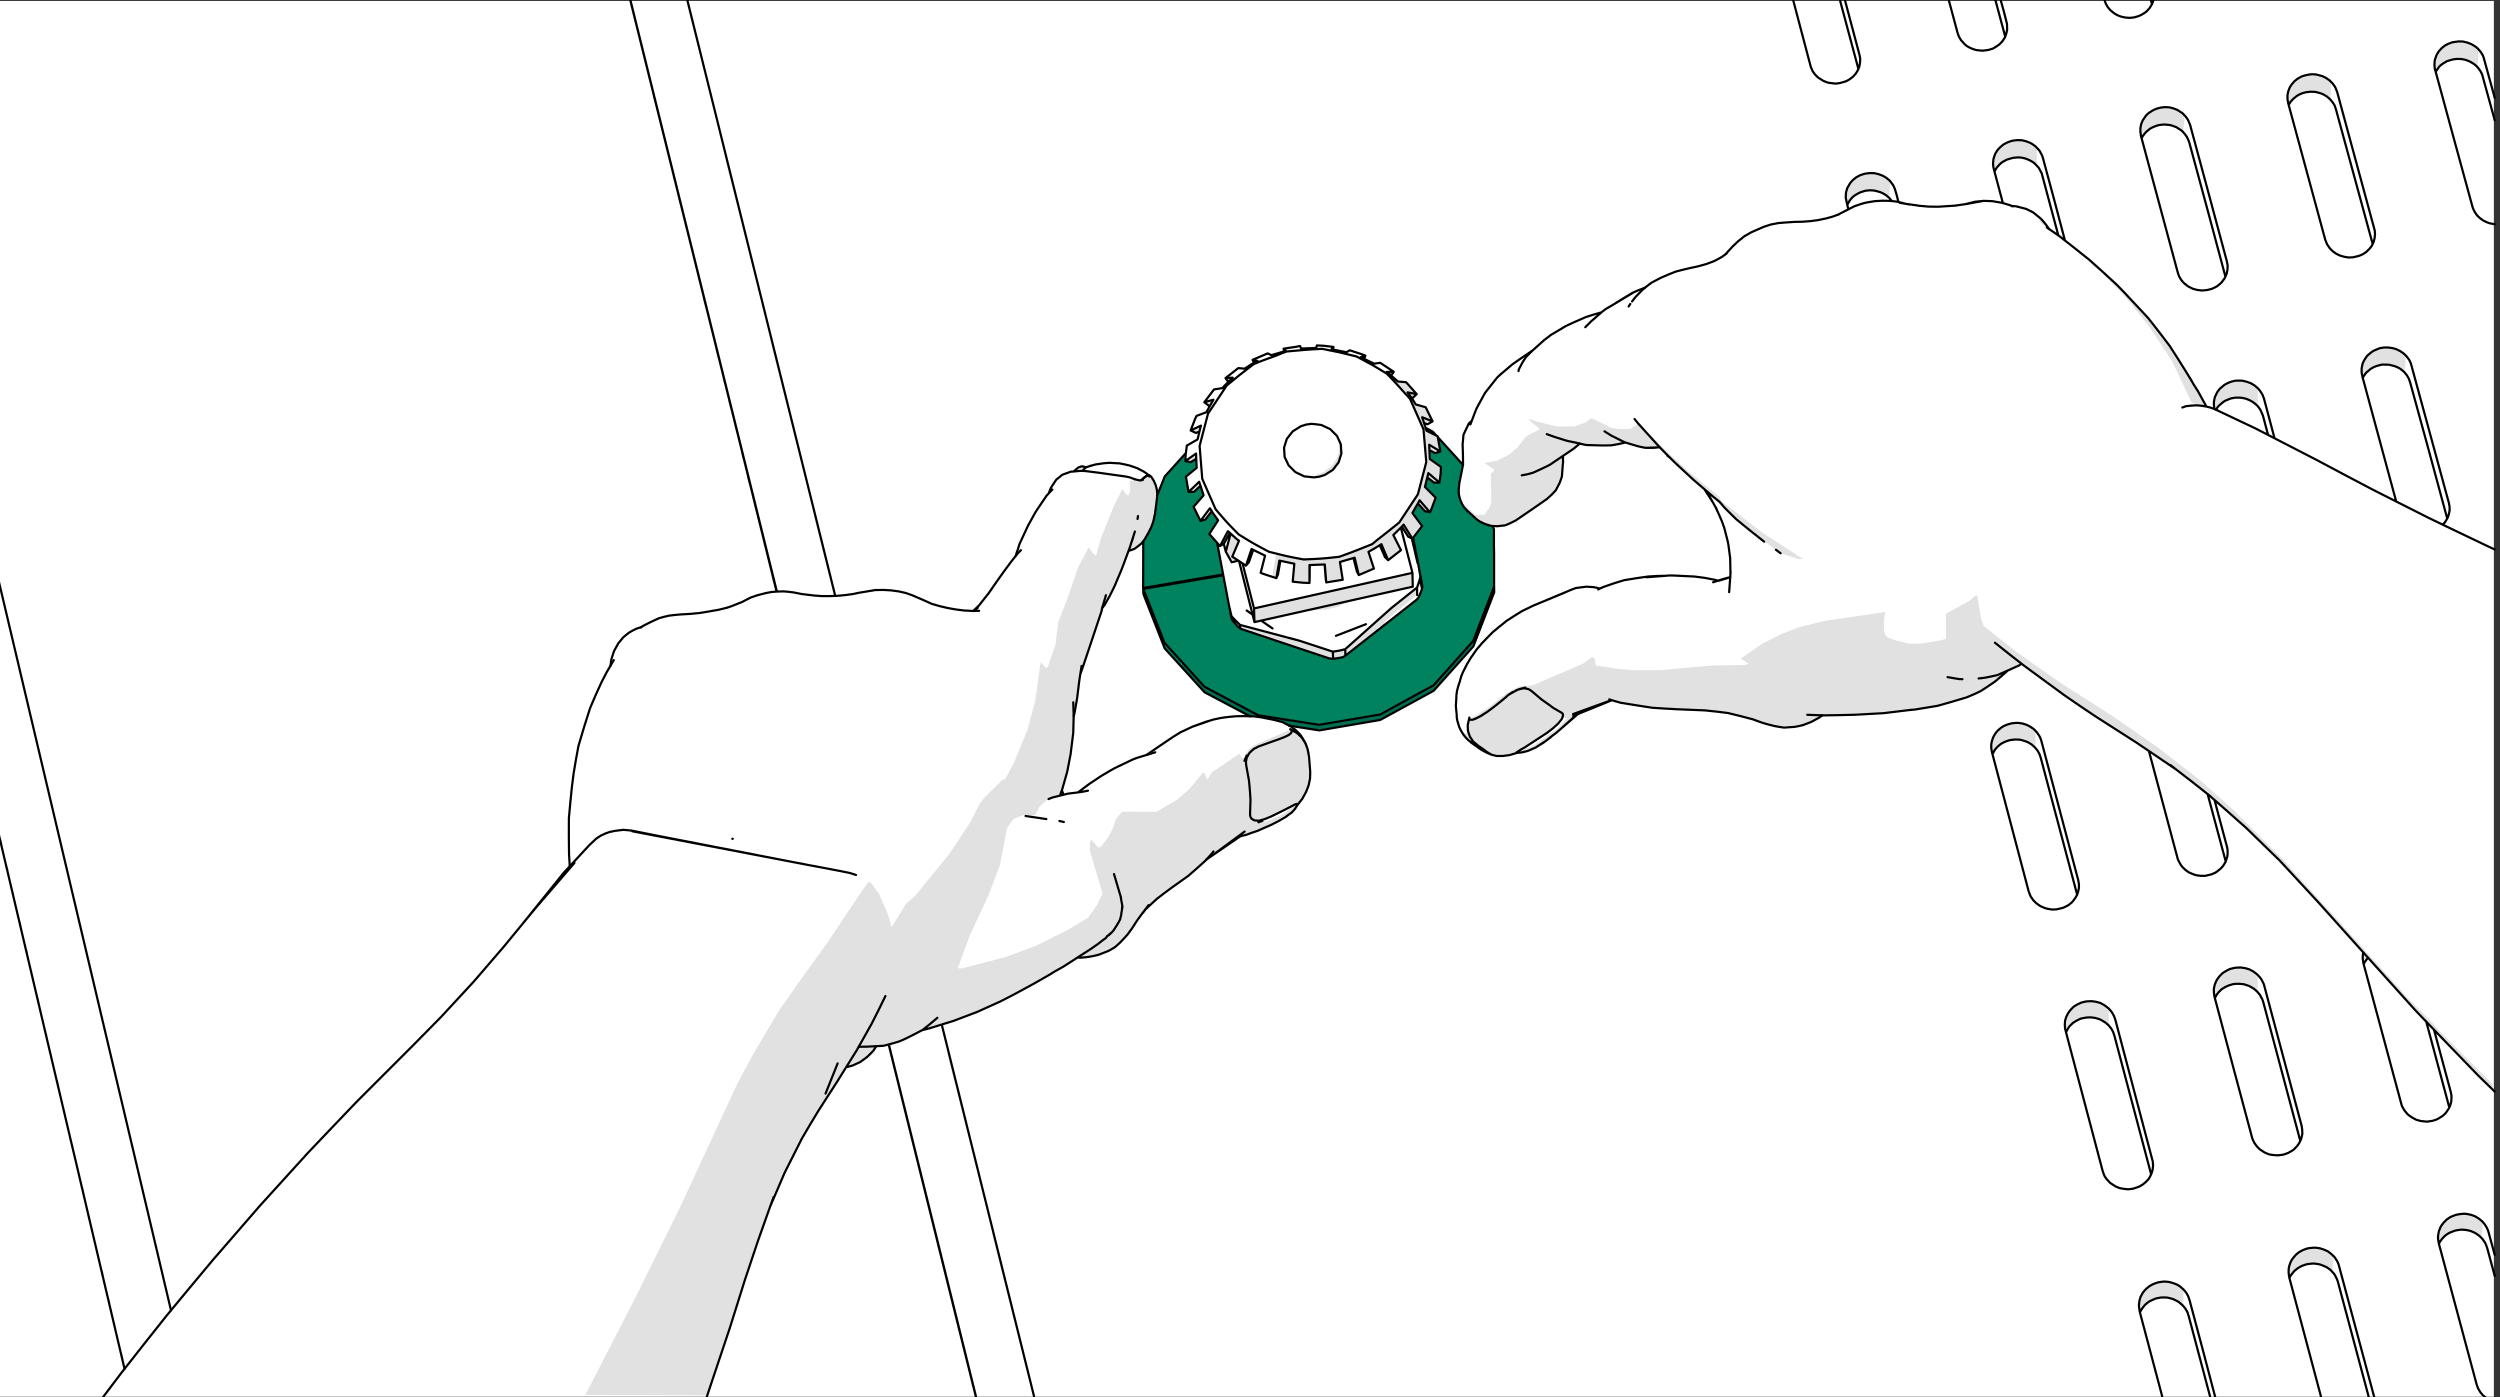 <?xml version="1.0" encoding="UTF-8"?>
<?ezd-metadata name="__in_a_release" value="true"?><?ezd-metadata name="char-count" value="315"?><?ezd-metadata name="normalized-checksum" value="effe20484f9352328533b8f519789842"?><?ezd-metadata name="dita-class" value=""?><?ezd-metadata name="title" value=""?><?ezd-metadata name="__document_owner" value="satu.perala@framery.fi"?><?ezd-metadata name="num-open-comments" value="0"?><?ezd-metadata name="__document_links_last_processed_rev" value="-1"?><?ezd-metadata name="__last_modified_revision" value="-1"?><?ezd-metadata name="__has_broken_links" value="false"?><?ezd-metadata name="dita-domains" value=""?><?ezd-metadata name="checksum" value="0354697c5cc8477a7e8f8127cace7c22"?><?ezd-metadata name="content-type" value=""?><?ezd-metadata name="word-count" value="0"?><?ezd-metadata name="__checksum-dirty" value="false"?><?ezd-metadata name="__root-resource-uuid" value="9464e0c0-b62f-11ec-a67a-02426bad7360"?><?ezd-metadata name="__last_modified_by" value="satu.perala@framery.fi"?><?ezd-metadata name="status" value="in_progress"?><?ezd-metadata name="uuid" value="9464e0c0-b62f-11ec-a67a-02426bad7360"?><?ezd-metadata name="owner" value="satu.perala@framery.fi"?><?ezd-metadata name="created" value="1649307601100"?><?ezd-metadata name="last-modified" value="1649310621615"?><!-- Generator: Adobe Illustrator 24.3.0, SVG Export Plug-In . SVG Version: 6.00 Build 0)  --><svg xmlns="http://www.w3.org/2000/svg" version="1.1" x="0px" y="0px" width="170mm" height="95mm" viewBox="0 0 481.89 269.291" enable-background="new 0 0 481.89 269.291" xml:space="preserve">
<rect x="0" y="0" width="481.89" height="269.291" fill="#333333" stroke="none"/>
<g id="_x2E_eps">
	<g>
		<rect x="-1.034" y="0.184" fill-rule="evenodd" clip-rule="evenodd" fill="#FFFFFF" width="481.741" height="269.039"/>
		<polygon fill-rule="evenodd" clip-rule="evenodd" fill="#E1E1E1" points="222.697,93.408 223.094,95.024     222.953,96.158 222.159,100.723 220.344,104.295 219.21,105.316 217.481,106.252 214.844,112.886     212.661,116.771 208.351,129.473 207.302,135.994 206.65,142.883 205.913,147.505 204.637,152.268     204.977,153.034 202.255,153.828 200.355,155.557 199.533,157.173 197.322,157.145 195.365,157.882     194.146,159.611 192.785,166.728 190.574,172.569 186.945,180.366 184.648,186.632 185.414,186.632     193.919,184.42 199.76,182.237 205.601,179.317 209.712,176.878 211.526,174.27 212.49,172.228     210.052,164.006 210.052,162.589 210.307,161.766 211.697,163.326 212.15,163.269 213.625,161.313     214.447,159.697 215.071,157.854 216.318,156.408 222.896,156.436 226.894,154.111 229.219,152.07     231.855,148.894 232.252,149.064 232.706,150.227 233.556,148.866 238.915,145.237 239.454,146.087     239.709,146.059 240.616,144.471 241.864,143.535 248.555,140.7 248.754,140.36 248.612,139.85     248.839,139.85 250.001,140.814 251.22,142.543 251.929,144.017 252.411,147.193 252.411,150.425     251.929,152.126 250.483,154.593 249.15,156.408 247.222,157.655 242.828,159.838 239.17,161.057     233.074,165.169 229.417,168.344 223.123,172.994 220.656,175.404 217.622,179.657 216.176,181.358     214.078,182.946 211.697,183.938 207.302,184.647 207.018,184.874 202.794,187.454 197.322,190.516     189.043,194.655 181.728,197.321 181.416,197.718 181.104,197.519 178.354,198.313 174.186,200.241     171.833,201.035 168.827,201.687 167.863,202.906 165.992,204.465 163.1,205.685 159.471,211.298     155.558,217.621 152.042,224.341 148.98,231.23 146.939,236.759 136.307,268.968 112.831,268.883     122.839,249.405 131.203,232.45 142.147,208.832 145.209,203.133 150.2,194.741 154.112,189.155     159.414,181.812 165.453,172.739 166.758,170.896 167.41,170.045 167.693,170.017 167.977,170.272     169.423,172.257 171.124,176.141 171.861,178.693 174.668,174.185 176.369,172.71 183.032,164.545     187.086,158.392 188.816,154.962 189.752,153.742 193.182,150.34 193.749,150.17 195.45,147.023     198.059,140.615 199.59,134.86 200.582,127.686 201.575,128.707 201.915,128.707 203.474,124.142     203.956,120.003 205.913,114.899 207.784,109.456 209.825,105.543 210.818,106.79 211.271,107.102     212.235,103.7 214.674,97.604 216.29,94.372 216.403,94.344 217.14,95.364 217.594,95.449     217.849,94.457 217.736,92.671 219.72,92.699 220.798,92.302 221.422,91.65 221.733,91.65   "/>
		<polygon fill-rule="evenodd" clip-rule="evenodd" fill="#FFFFFF" points="220.514,114.843 223.179,121.647     224.654,125.05 227.602,128.338 232.422,133.584 240.701,137.95 243.168,138.177 246.57,138.914     248.612,139.85 248.754,140.36 248.555,140.7 241.864,143.535 240.616,144.471 239.709,146.059     239.454,146.087 238.915,145.237 233.556,148.866 232.706,150.227 232.252,149.064 231.855,148.894     229.219,152.07 226.894,154.111 222.896,156.436 216.318,156.408 215.071,157.854 214.447,159.697     213.625,161.313 212.15,163.269 211.697,163.326 210.307,161.766 210.052,162.589 210.052,164.006     212.49,172.228 211.526,174.27 209.712,176.878 205.601,179.317 199.76,182.237 193.919,184.42     185.414,186.632 184.648,186.632 186.945,180.366 190.574,172.569 192.785,166.728 194.146,159.611     195.365,157.882 197.322,157.145 199.533,157.173 200.355,155.557 202.255,153.828 204.977,153.034     204.637,152.268 205.913,147.505 206.65,142.883 207.302,135.994 208.351,129.473 212.661,116.771     214.844,112.886 217.481,106.252 219.21,105.316 220.344,104.295   "/>
		<polygon fill-rule="evenodd" clip-rule="evenodd" fill="#00825F" points="278.439,85.611 281.898,89.495     281.359,92.501 281.359,96.101 281.614,96.81 282.181,97.491 282.351,98.001 285.272,100.468     287.767,101.403 287.937,101.914 287.965,113.028 283.968,123.348 276.397,131.826 271.294,134.746     265.482,137.723 255.501,139.396 252.893,139.396 242.204,137.695 232.224,132.308 227.829,127.686     227.602,128.338 224.654,125.05 223.179,121.647 220.514,114.843 220.344,104.295 222.159,100.723     222.953,96.158 223.094,95.024 224.172,92.501 224.682,91.537 227.829,88.134 228.226,87.511     228.453,88.701 228.481,88.871 229.927,88.758 230.523,88.446 230.523,90.091 228.793,91.537     228.793,93.153 229.02,94.4 229.133,94.542 229.219,94.712 230.154,94.599 231.345,93.748     231.969,95.336 230.268,97.406 230.239,98.029 231.232,100.241 231.629,100.156 232.479,99.844     233.528,98.625 234.435,99.702 234.662,100.298 233.103,102.878 234.662,104.834 235.116,107.528     237.384,118.925 237.554,119.436 238.802,120.882 256.04,126.751 257.94,126.751 259.216,126.325     265.198,121.619 265.453,121.307 266.049,120.995 266.105,120.853 266.672,120.343 268.26,119.294     273.335,115.154 274.044,113.34 273.846,112.546 273.619,111.809 273.335,108.974 272.144,103.785     273.846,101.517 273.846,100.95 272.286,98.738 273.222,97.037 273.364,97.037 274.073,98.001     274.781,98.54 275.689,98.511 276.511,96.385 276.511,95.591 274.81,94.117 274.781,93.238     275.037,92.217 275.292,92.16 276.284,92.898 276.908,92.954 277.475,92.727 277.758,89.977     275.774,88.531 275.462,86.773 276.256,87.085 277.191,87.114 277.475,86.887 277.106,84.335   "/>
		<polygon fill-rule="evenodd" clip-rule="evenodd" fill="#E1E1E1" points="267.41,71.718 268.487,71.718     268.26,72.087 268.203,72.455 269.423,73.448 270.925,73.674 272.655,75.347 272.882,75.943     272.343,76.453 272.343,77.105 272.853,77.814 274.781,78.551 276.029,81.103 274.696,81.727     274.781,82.435 274.895,82.634 274.951,83.002 276.312,83.541 277.106,84.335 277.475,86.887     277.191,87.114 276.256,87.085 275.462,86.773 275.774,88.531 277.758,89.977 277.475,92.727     276.908,92.954 276.284,92.898 275.292,92.16 275.037,92.217 274.781,93.238 274.81,94.117     276.511,95.591 276.511,96.385 275.689,98.511 274.781,98.54 274.073,98.001 273.364,97.037     273.222,97.037 272.286,98.738 273.846,100.95 273.846,101.517 272.144,103.785 271.152,103.133     270.16,101.432 268.714,102.736 268.686,103.388 269.933,105.911 268.147,107.528 267.438,107.613     266.304,104.862 263.78,106.28 264.83,109.456 261.909,110.788 261.172,107.726 260.945,107.471     258.422,108.236 258.479,109.711 258.734,111.412 258.535,111.752 255.728,111.979 255.53,111.695     255.331,108.718 253.8,108.747 252.553,108.974 252.326,112.149 250.455,112.149 249.15,111.979     249.264,108.69 249.009,108.463 246.797,107.981 246.06,111.242 245.323,111.185 245.351,110.278     246.003,106.762 246.797,106.79 250.228,107.528 254.282,107.528 258.507,107.102 264.716,104.579     269.82,100.439 273.335,94.939 274.81,89.325 274.328,82.691 271.663,76.822 270.188,75.12     268.459,73.192 267.693,72.2   "/>
		<polygon fill-rule="evenodd" clip-rule="evenodd" fill="#006E50" points="232.224,132.308 242.204,137.695     252.893,139.396 255.501,139.396 265.482,137.723 271.294,134.746 276.397,131.826 283.968,123.348     287.965,113.028 287.937,114.162 283.968,124.312 282.748,125.758 276.511,132.903 265.964,138.687     255.813,140.445 253.885,140.615 248.839,139.85 248.612,139.85 246.57,138.914 243.168,138.177     240.701,137.95 232.422,133.584 227.602,128.338 227.829,127.686   "/>
		<polygon fill-rule="evenodd" clip-rule="evenodd" fill="#00825F" points="275.774,82.917 276.312,83.541     274.951,83.002 274.895,82.634   "/>
		<polygon fill-rule="evenodd" clip-rule="evenodd" fill="#E1E1E1" points="132.678,0.638 136.789,17.224 137.129,19.322     132.309,0.439   "/>
		<polygon fill-rule="evenodd" clip-rule="evenodd" fill="#E1E1E1" points="476.823,8.69 477.815,9.682     477.56,12.915 476.086,11.866 474.866,11.384 472.598,11.384 470.897,12.092 469.508,13.623     469.253,13.368 469.253,11.44 470.132,9.654 471.634,8.463 473.08,7.953 474.866,7.953   "/>
		<polygon fill-rule="evenodd" clip-rule="evenodd" fill="#E1E1E1" points="448.328,15.013 449.321,15.75     449.236,18.954 448.839,18.925 447.846,18.188 446.627,17.706 444.359,17.706 442.97,18.273     441.41,19.663 440.957,19.748 441.013,17.536 441.665,16.203 443.225,14.871 444.841,14.304     446.372,14.304   "/>
		<polygon fill-rule="evenodd" clip-rule="evenodd" fill="#E1E1E1" points="137.356,20.286 137.129,19.322     137.271,19.436   "/>
		<polygon fill-rule="evenodd" clip-rule="evenodd" fill="#E1E1E1" points="420.117,21.364 421.081,22.299     420.854,25.333 419.607,24.511 418.161,24.029 416.12,24.029 413.936,24.993 412.774,26.552     412.547,25.73 412.547,24.341 412.972,23.065 414.163,21.591 415.638,20.853 416.602,20.627     418.161,20.627   "/>
		<polygon fill-rule="evenodd" clip-rule="evenodd" fill="#E1E1E1" points="137.611,21.279 137.356,20.286     137.498,20.4   "/>
		<polygon fill-rule="evenodd" clip-rule="evenodd" fill="#E1E1E1" points="137.866,22.243 137.611,21.279     137.753,21.364   "/>
		<polygon fill-rule="evenodd" clip-rule="evenodd" fill="#E1E1E1" points="138.093,23.207 137.866,22.243     138.008,22.356   "/>
		<polygon fill-rule="evenodd" clip-rule="evenodd" fill="#E1E1E1" points="138.348,24.199 138.093,23.207     138.235,23.32   "/>
		<polygon fill-rule="evenodd" clip-rule="evenodd" fill="#E1E1E1" points="138.575,25.163 138.348,24.199 138.49,24.284       "/>
		<polygon fill-rule="evenodd" clip-rule="evenodd" fill="#E1E1E1" points="138.83,26.155 138.575,25.163     138.717,25.276   "/>
		<polygon fill-rule="evenodd" clip-rule="evenodd" fill="#E1E1E1" points="390.659,27.204 392.615,28.395     392.615,31.911 391.141,30.833 389.922,30.351 387.909,30.351 385.952,31.089 384.535,32.648     384.251,32.676 384.308,30.181 384.932,28.877 386.491,27.516 388.391,26.949 389.666,26.949   "/>
		<polygon fill-rule="evenodd" clip-rule="evenodd" fill="#E1E1E1" points="139.085,27.119 138.83,26.155     138.972,26.24   "/>
		<polygon fill-rule="evenodd" clip-rule="evenodd" fill="#E1E1E1" points="139.312,28.083 139.085,27.119     139.199,27.204   "/>
		<polygon fill-rule="evenodd" clip-rule="evenodd" fill="#E1E1E1" points="139.567,29.047 139.312,28.083     139.454,28.197   "/>
		<polygon fill-rule="evenodd" clip-rule="evenodd" fill="#E1E1E1" points="145.55,52.523 145.89,54.621     139.709,30.38 139.567,29.047 139.681,29.161   "/>
		<polygon fill-rule="evenodd" clip-rule="evenodd" fill="#E1E1E1" points="362.193,33.499 363.157,34.009     364.376,34.973 364.149,37.978 362.42,36.929 361.456,36.703 359.414,36.674 357.713,37.411     356.069,39.198 355.842,38.659 355.842,36.759 356.749,35.001 357.798,34.094 358.904,33.499     360.945,33.272   "/>
		<polygon fill-rule="evenodd" clip-rule="evenodd" fill="#E1E1E1" points="394.345,43.224 394.572,43.819     393.352,42.997 392.984,42.061   "/>
		<polygon fill-rule="evenodd" clip-rule="evenodd" fill="#E1E1E1" points="404.297,51.531 403.815,51.531     402.51,50.057 402.794,50.057   "/>
		<polygon fill-rule="evenodd" clip-rule="evenodd" fill="#E1E1E1" points="411.583,58.591 413.539,60.774     417.197,65.395 419.862,69.308 424.71,77.332 424.994,78.154 423.746,78.069 422.471,77.644     418.643,69.535 414.277,62.957 410.619,58.336 408.89,56.408 405.487,52.949 405.431,52.722     405.714,52.722   "/>
		<polygon fill-rule="evenodd" clip-rule="evenodd" fill="#E1E1E1" points="146.117,55.585 145.89,54.621     146.032,54.735   "/>
		<polygon fill-rule="evenodd" clip-rule="evenodd" fill="#E1E1E1" points="146.372,56.578 146.117,55.585 146.258,55.699       "/>
		<polygon fill-rule="evenodd" clip-rule="evenodd" fill="#E1E1E1" points="146.627,57.542 146.372,56.578     146.514,56.663   "/>
		<polygon fill-rule="evenodd" clip-rule="evenodd" fill="#E1E1E1" points="146.854,58.506 146.627,57.542     146.769,57.655   "/>
		<polygon fill-rule="evenodd" clip-rule="evenodd" fill="#E1E1E1" points="147.109,59.498 146.854,58.506     146.996,58.619   "/>
		<polygon fill-rule="evenodd" clip-rule="evenodd" fill="#E1E1E1" points="147.336,60.462 147.109,59.498     147.251,59.583   "/>
		<polygon fill-rule="evenodd" clip-rule="evenodd" fill="#E1E1E1" points="147.591,61.426 147.336,60.462     147.478,60.575   "/>
		<polygon fill-rule="evenodd" clip-rule="evenodd" fill="#E1E1E1" points="147.846,62.418 147.591,61.426     147.733,61.539   "/>
		<polygon fill-rule="evenodd" clip-rule="evenodd" fill="#E1E1E1" points="148.073,63.382 147.846,62.418     147.96,62.503   "/>
		<polygon fill-rule="evenodd" clip-rule="evenodd" fill="#E1E1E1" points="148.328,64.346 148.073,63.382     148.215,63.496   "/>
		<polygon fill-rule="evenodd" clip-rule="evenodd" fill="#E1E1E1" points="154.311,87.794 154.651,89.921 148.47,65.651     148.328,64.346 148.442,64.46   "/>
		<polygon fill-rule="evenodd" clip-rule="evenodd" fill="#E1E1E1" points="462.193,67.352 463.667,68.571     463.667,70.357 463.44,71.576 461.739,70.499 460.747,70.272 458.734,70.272 457.741,70.499     456.522,71.264 455.416,72.597 455.133,71.094 455.558,69.535 456.494,68.316 457.741,67.352     460.236,66.87   "/>
		<polygon fill-rule="evenodd" clip-rule="evenodd" fill="#E1E1E1" points="263.043,68.798 262.533,68.798     262.788,68.543 263.128,68.543   "/>
		<polygon fill-rule="evenodd" clip-rule="evenodd" fill="#E1E1E1" points="236.505,72.966 237.554,72.682     236.959,73.448 236.562,73.448   "/>
		<polygon fill-rule="evenodd" clip-rule="evenodd" fill="#E1E1E1" points="433.982,73.93 435.201,74.894     435.173,77.927 434.747,77.814 433.018,76.85 432.025,76.595 430.494,76.595 428.85,77.162     426.922,78.891 426.894,76.425 427.773,74.865 429.02,73.93 430.239,73.448 432.763,73.448   "/>
		<polygon fill-rule="evenodd" clip-rule="evenodd" fill="#E1E1E1" points="232.337,77.36 233.67,77.077     233.698,77.389 233.188,78.126 232.422,77.786   "/>
		<polygon fill-rule="evenodd" clip-rule="evenodd" fill="#E1E1E1" points="307.642,80.989 310.562,82.464     312.037,82.691 314.163,82.691 315.694,81.783 315.949,81.471 316.687,82.435 321.053,86.802     324.966,90.459 331.487,95.846 331.77,96.555 339.312,102.396 347.563,107.783 346.599,107.754     343.678,106.79 342.006,105.798 337.838,102.623 333.727,99.22 331.033,96.328 329.587,95.109     329.304,95.393 327.858,93.635 324.228,90.459 320.089,86.32 316.403,86.093 313.738,85.356     311.215,85.611 304.155,85.583 303.786,85.951 301.319,87.652 301.093,91.281 300.837,92.245     300.044,94.145 298.683,95.676 292.218,100.184 289.837,101.205 287.767,101.403 285.272,100.468     282.351,98.001 282.181,97.491 282.578,97.519 284.308,99.249 286.151,99.22 287.143,97.774     287.455,96.895 287.37,91.225 287.994,90.799 287.965,90.516 286.151,89.24 288.617,88.786     290.999,87.539 292.558,86.178 293.948,84.392 294.912,83.655 296.726,82.804 296.5,82.435     294.997,81.216 294.685,80.706 296.216,81.245 300.1,82.209 303.446,82.209 305.601,81.443     306.593,80.706 307.16,80.706   "/>
		<polygon fill-rule="evenodd" clip-rule="evenodd" fill="#E1E1E1" points="229.672,82.917 230.92,82.152     231.232,82.18 231.232,83.002 230.92,83.229 229.984,83.201   "/>
		<polygon fill-rule="evenodd" clip-rule="evenodd" fill="#E1E1E1" points="258.479,87.397 257.997,89.098     256.947,90.459 254.538,91.707 253.29,91.707 255.218,90.941 256.919,89.495 257.77,88.134     257.997,87.397 258.252,85.101   "/>
		<polygon fill-rule="evenodd" clip-rule="evenodd" fill="#E1E1E1" points="230.523,88.446 229.927,88.758     228.481,88.871 228.453,88.701 229.19,88.248 230.211,87.511 230.494,87.539   "/>
		<polygon fill-rule="evenodd" clip-rule="evenodd" fill="#E1E1E1" points="208.776,90.488 208.011,90.488     208.521,89.949 209.06,89.949   "/>
		<polygon fill-rule="evenodd" clip-rule="evenodd" fill="#E1E1E1" points="154.878,90.885 154.651,89.921     154.793,90.006   "/>
		<polygon fill-rule="evenodd" clip-rule="evenodd" fill="#E1E1E1" points="155.133,91.849 154.878,90.885     155.019,90.998   "/>
		<polygon fill-rule="evenodd" clip-rule="evenodd" fill="#E1E1E1" points="155.388,92.841 155.133,91.849     155.275,91.962   "/>
		<polygon fill-rule="evenodd" clip-rule="evenodd" fill="#E1E1E1" points="231.26,93.124 231.345,93.748     230.154,94.599 229.219,94.712 229.133,94.542 231.033,92.898   "/>
		<polygon fill-rule="evenodd" clip-rule="evenodd" fill="#E1E1E1" points="155.615,93.805 155.388,92.841     155.53,92.926   "/>
		<polygon fill-rule="evenodd" clip-rule="evenodd" fill="#E1E1E1" points="155.87,94.769 155.615,93.805     155.757,93.918   "/>
		<polygon fill-rule="evenodd" clip-rule="evenodd" fill="#E1E1E1" points="156.097,95.761 155.87,94.769     156.012,94.882   "/>
		<polygon fill-rule="evenodd" clip-rule="evenodd" fill="#E1E1E1" points="156.352,96.725 156.097,95.761     156.239,95.846   "/>
		<polygon fill-rule="evenodd" clip-rule="evenodd" fill="#E1E1E1" points="156.607,97.689 156.352,96.725     156.494,96.839   "/>
		<polygon fill-rule="evenodd" clip-rule="evenodd" fill="#E1E1E1" points="233.528,98.625 232.479,99.844     231.629,100.156 233.074,98.001 233.216,98.001   "/>
		<polygon fill-rule="evenodd" clip-rule="evenodd" fill="#E1E1E1" points="156.834,98.653 156.607,97.689     156.749,97.803   "/>
		<polygon fill-rule="evenodd" clip-rule="evenodd" fill="#E1E1E1" points="160.917,114.644 160.69,114.616     157.004,99.986 156.834,98.653 156.976,98.795   "/>
		<polygon fill-rule="evenodd" clip-rule="evenodd" fill="#E1E1E1" points="238.745,104.097 237.781,106.365     237.809,107.499 238.575,107.981 237.242,108.066 236.307,106.535 236.505,105.089 237.242,102.906   "/>
		<polygon fill-rule="evenodd" clip-rule="evenodd" fill="#E1E1E1" points="236.902,102.764 235.74,104.862     235.286,104.862 236.534,102.594   "/>
		<polygon fill-rule="evenodd" clip-rule="evenodd" fill="#E1E1E1" points="241.467,106.138 240.475,108.577     240.446,107.811 241.24,105.798   "/>
		<polygon fill-rule="evenodd" clip-rule="evenodd" fill="#E1E1E1" points="273.846,112.546 273.335,113.907     272.853,114.899 267.268,119.549 266.672,120.343 266.105,120.853 265.708,120.882 265.453,121.307     265.198,121.619 259.216,126.325 257.94,126.751 256.04,126.751 238.802,120.882 237.554,119.436     237.384,118.925 239.255,120.428 249.236,123.093 256.04,125.305 258.167,125.276 259.613,124.766     267.977,117.338 273.08,113.17 273.619,111.809   "/>
		<polygon fill-rule="evenodd" clip-rule="evenodd" fill="#E1E1E1" points="381.87,119.209 382.38,120.655     388.476,125.503 396.755,131.344 407.444,138.177 416.205,144.273 424.002,150.34 430.551,156.181     440.049,165.679 462.703,190.743 463.922,192.189 468.799,197.065 470.018,198.511 480.48,209.002     480.48,209.824 477.305,207.046 476.114,205.571 470.755,200.213 469.536,198.767 465.397,194.627     464.177,193.153 458.564,186.858 456.267,184.647 455.643,185.498 455.36,184.93 455.416,183.456     441.042,167.607 432.763,159.356 428.623,155.699 424.002,151.814 418.133,147.448 397.237,133.527     389.695,127.97 387.398,128.934 384.96,130.862 382.55,132.591 379.148,134.293 373.052,135.994     364.121,137.298 350.88,137.922 349.434,138.914 346.514,139.906 342.204,139.906 333.443,137.44     326.156,136.731 317.877,136.22 310.251,135.001 304.41,137.44 301.943,139.368 297.804,142.77     294.94,144.528 290.545,145.492 287.937,145.492 285.527,144.471 282.607,142.316 282.04,141.324     283.089,141.352 283.06,138.744 287.001,136.334 289.525,134.264 291.594,132.903 292.955,132.336     295.394,132.109 305.119,127.942 306.848,126.694 307.16,126.722 307.444,127.204 307.557,128.282     312.037,128.934 314.957,129.189 319.976,129.189 329.814,128.282 336.052,128.197 337.101,127.97     335.541,126.949 339.709,124.057 343.423,122.186 346.769,120.91 351.617,119.691 363.412,117.961     363.157,119.521 363.128,121.392 363.355,122.384 363.866,122.866 365.085,123.348 368.005,124.086     370.132,124.057 373.307,123.575 375.093,123.178 375.065,118.302 379.488,115.892 380.849,114.757     381.132,114.786   "/>
		<polygon fill-rule="evenodd" clip-rule="evenodd" fill="#E1E1E1" points="272.116,112.943 261.824,115.296     260.577,115.75 257.685,116.997 255.728,117.508 251.107,117.735 241.864,119.776 241.864,117.253     242.317,116.997 272.116,110.42   "/>
		<polygon fill-rule="evenodd" clip-rule="evenodd" fill="#E1E1E1" points="390.659,139.651 392.36,140.842     392.36,144.103 390.886,143.054 389.695,142.543 387.398,142.543 385.272,143.592 384.081,145.067     383.826,144.528 383.826,143.11 384.308,141.664 385.697,140.133 387.398,139.396 389.922,139.396   "/>
		<polygon fill-rule="evenodd" clip-rule="evenodd" fill="#E1E1E1" points="433.727,186.858 435.173,187.851     435.201,191.083 433.018,189.779 432.025,189.552 430.721,189.552 429.757,189.779 428.311,190.516     426.922,192.075 426.894,189.609 427.546,188.276 428.85,187.17 429.984,186.603 431.77,186.348   "/>
		<polygon fill-rule="evenodd" clip-rule="evenodd" fill="#E1E1E1" points="405.26,193.436 406.48,194.4     406.48,197.661 405.005,196.583 403.786,196.101 401.518,196.101 400.299,196.583 399.08,197.547     398.172,198.88 398.172,195.931 399.08,194.627 400.384,193.493 401.773,192.926 403.786,192.926   "/>
		<polygon fill-rule="evenodd" clip-rule="evenodd" fill="#E1E1E1" points="181.671,198.71 181.416,197.718     181.558,197.803   "/>
		<polygon fill-rule="evenodd" clip-rule="evenodd" fill="#E1E1E1" points="181.898,199.674 181.671,198.71     181.813,198.795   "/>
		<polygon fill-rule="evenodd" clip-rule="evenodd" fill="#E1E1E1" points="182.153,200.638 181.898,199.674     182.04,199.787   "/>
		<polygon fill-rule="evenodd" clip-rule="evenodd" fill="#E1E1E1" points="182.38,201.63 182.153,200.638     182.295,200.751   "/>
		<polygon fill-rule="evenodd" clip-rule="evenodd" fill="#E1E1E1" points="182.635,202.594 182.38,201.63     182.522,201.715   "/>
		<polygon fill-rule="evenodd" clip-rule="evenodd" fill="#E1E1E1" points="189.128,227.998 189.44,230.096     182.777,203.898 182.635,202.594 182.777,202.708   "/>
		<polygon fill-rule="evenodd" clip-rule="evenodd" fill="#E1E1E1" points="189.695,231.06 189.44,230.096     189.581,230.21   "/>
		<polygon fill-rule="evenodd" clip-rule="evenodd" fill="#E1E1E1" points="189.95,232.053 189.695,231.06     189.837,231.174   "/>
		<polygon fill-rule="evenodd" clip-rule="evenodd" fill="#E1E1E1" points="190.177,233.017 189.95,232.053     190.092,232.138   "/>
		<polygon fill-rule="evenodd" clip-rule="evenodd" fill="#E1E1E1" points="476.341,234.066 477.305,234.548     478.524,235.512 478.496,237.326 478.297,238.545 476.823,237.468 475.348,236.986 473.562,236.986     471.606,237.723 470.188,239.283 469.933,239.311 469.99,237.298 470.982,235.398 472.598,234.321     475.093,233.811   "/>
		<polygon fill-rule="evenodd" clip-rule="evenodd" fill="#E1E1E1" points="190.432,233.981 190.177,233.017     190.319,233.13   "/>
		<polygon fill-rule="evenodd" clip-rule="evenodd" fill="#E1E1E1" points="190.659,234.973 190.432,233.981     190.574,234.094   "/>
		<polygon fill-rule="evenodd" clip-rule="evenodd" fill="#E1E1E1" points="190.914,235.937 190.659,234.973     190.801,235.058   "/>
		<polygon fill-rule="evenodd" clip-rule="evenodd" fill="#E1E1E1" points="191.169,236.901 190.914,235.937     191.056,236.05   "/>
		<polygon fill-rule="evenodd" clip-rule="evenodd" fill="#E1E1E1" points="197.889,263.297 198.201,265.395     191.311,238.234 191.169,236.901 191.283,237.014   "/>
		<polygon fill-rule="evenodd" clip-rule="evenodd" fill="#E1E1E1" points="448.583,241.126 449.803,242.09     449.576,245.123 448.101,244.046 446.882,243.564 444.586,243.564 442.885,244.301 441.268,246.087     441.268,243.621 442.147,242.09 443.622,240.899 445.323,240.417 446.627,240.417   "/>
		<polygon fill-rule="evenodd" clip-rule="evenodd" fill="#E1E1E1" points="418.898,247.221 420.854,248.412     420.854,251.673 419.38,250.624 418.416,250.113 415.638,250.142 414.9,250.369 413.426,251.332     412.547,252.637 412.292,252.382 412.292,250.68 413.539,248.299 415.382,247.221 416.375,246.966     417.906,246.966   "/>
		<polygon fill-rule="evenodd" clip-rule="evenodd" fill="#E1E1E1" points="198.456,266.359 198.201,265.395     198.342,265.481   "/>
		<polygon fill-rule="evenodd" clip-rule="evenodd" fill="#E1E1E1" points="198.711,267.323 198.456,266.359     198.598,266.473   "/>
		<polygon fill-rule="evenodd" clip-rule="evenodd" fill="#E1E1E1" points="198.938,268.316 198.711,267.323     198.853,267.437   "/>
		<polygon fill-rule="evenodd" clip-rule="evenodd" fill="#E1E1E1" points="199.136,268.968 198.938,268.316     199.108,268.429   "/>
		<polygon fill-rule="evenodd" clip-rule="evenodd" fill="#FFFFFF" points="274.044,113.34 273.335,115.154     268.26,119.294 266.672,120.343 267.268,119.549 272.853,114.899 273.335,113.907 273.846,112.546   "/>
		<polygon fill-rule="evenodd" clip-rule="evenodd" fill="#FFFFFF" points="266.049,120.995 265.453,121.307     265.708,120.882 266.105,120.853   "/>
		<polygon fill-rule="evenodd" clip-rule="evenodd" fill="#FFFFFF" points="300.242,140.36 295.904,143.535     293.721,144.528 292.984,144.528 299.533,140.105 301.008,138.432 302.057,138.404   "/>
		<polygon fill-rule="evenodd" clip-rule="evenodd" fill="#FFFFFF" points="249.009,155.727 247.081,157.031     244.075,158.392 242.062,158.449 242.062,158.166 244.784,157.4 248.697,155.415 249.037,155.472   "/>
		
			<path fill="none" stroke="#000000" stroke-width="0.425" stroke-linecap="round" stroke-linejoin="round" stroke-miterlimit="10" d="    M235.796,110.902c0.766,4.026,0.766,4.026,1.531,8.052c0.057,0.227,0.057,0.227,0.142,0.454    c0.142,0.227,0.142,0.227,0.284,0.397c0.425,0.482,0.425,0.482,0.851,0.964    c0.198,0.17,0.198,0.17,0.369,0.312c0.227,0.113,0.227,0.113,0.454,0.227    c8.364,2.779,8.364,2.779,16.728,5.585c0.255,0.057,0.255,0.057,0.51,0.085    c0.255,0,0.255,0,0.51,0c0.652-0.113,0.652-0.113,1.304-0.227c0.255-0.085,0.255-0.085,0.51-0.142    c0.198-0.142,0.198-0.142,0.425-0.284c6.805-5.33,6.805-5.33,13.609-10.689    c0.17-0.198,0.17-0.198,0.34-0.369c0.113-0.198,0.113-0.198,0.227-0.425    c0.227-0.567,0.227-0.567,0.454-1.162c0.057-0.227,0.057-0.227,0.113-0.454    c0-0.255,0-0.255-0.028-0.482c-0.879-4.536-0.879-4.536-1.73-9.073 M240.928,138.063l-8.733-4.621    l-7.684-8.449l-4.083-10.405l-0.057-1.077l4.111,10.405l7.684,8.449l10.349,5.5l11.766,1.843    l11.738-1.985l10.32-5.642l7.627-8.534l4.026-10.462v-0.34l0.028,1.418l-4.026,10.434    l-7.655,8.563l-10.292,5.614l-11.738,2.013l-5.784-0.907 M235.768,110.902v-0.17l-15.424,2.608    l0.057,1.077h0.028 M220.344,113.34l0.028-9.045 M220.373,113.51l15.424-2.608 M223.038,95.534    l1.474-3.686l4.083-4.536 M235.768,110.731l-1.162-6.096 M272.541,105.515l-0.312-1.673     M274.101,113.51l-0.312-1.588 M276.879,83.966l-0.709-0.766l-1.361-0.737 M282.011,89.609    l-4.877-5.359 M287.994,111.525v-1.248v2.467 M287.994,110.278v-3.658v1.219 M287.994,106.62    l-0.028-1.219L287.994,106.62 M287.965,105.401v-1.248V105.401 M287.965,103.076v-0.142v1.219V103.076     M287.965,102.934v-0.936V102.934 M287.965,101.999l-0.255-0.595 M355.643,0.099    c1.389,5.217,1.389,5.217,2.779,10.462c0.085,0.369,0.085,0.369,0.142,0.737    c0,0.397,0,0.397-0.028,0.765c-0.057,0.369-0.057,0.369-0.142,0.766    c-0.142,0.34-0.142,0.34-0.284,0.709c-0.198,0.34-0.198,0.34-0.397,0.652    c-0.284,0.312-0.284,0.312-0.539,0.595c-0.312,0.227-0.312,0.227-0.624,0.482    c-0.369,0.198-0.369,0.198-0.709,0.397c-0.567,0.17-0.595,0.17-1.162,0.34    c-0.425,0.057-0.425,0.057-0.851,0.113c-0.595-0.057-0.595-0.057-1.219-0.142    c-0.198-0.028-0.198-0.028-0.397-0.085c-0.397-0.142-0.397-0.142-0.766-0.312    c-0.51-0.312-0.51-0.312-1.021-0.652c-0.284-0.255-0.284-0.284-0.567-0.567    c-0.227-0.312-0.227-0.312-0.454-0.624c-0.17-0.34-0.142-0.34-0.312-0.709    c-0.057-0.17-0.057-0.17-0.113-0.369c-1.673-6.266-1.673-6.266-3.317-12.56 M365.935,38.942    c-0.312-1.276-0.312-1.276-0.68-2.495c-0.142-0.369-0.142-0.369-0.312-0.709    c-0.227-0.312-0.227-0.312-0.454-0.624c-0.142-0.17-0.142-0.17-0.255-0.312    c-0.312-0.255-0.312-0.255-0.624-0.51c-0.34-0.227-0.34-0.227-0.709-0.425    c-0.369-0.142-0.369-0.142-0.766-0.284c-0.397-0.113-0.397-0.113-0.794-0.198    c-0.397-0.028-0.397-0.028-0.822-0.028c-0.397,0.028-0.425,0.028-0.822,0.085    c-0.198,0.028-0.198,0.028-0.397,0.085c-0.397,0.142-0.397,0.113-0.766,0.255    c-0.369,0.198-0.369,0.198-0.737,0.397c-0.312,0.255-0.312,0.255-0.624,0.51    c-0.255,0.284-0.284,0.284-0.539,0.595c-0.284,0.482-0.284,0.482-0.567,0.992    c-0.113,0.369-0.113,0.369-0.227,0.766c-0.028,0.369-0.028,0.369-0.057,0.737    c0,0.198,0,0.198,0,0.369c0.142,0.68,0.142,0.68,0.284,1.333 M356.069,39.481    c0.255-0.454,0.255-0.454,0.51-0.879c0.113-0.142,0.113-0.142,0.255-0.312    c0.142-0.142,0.142-0.142,0.255-0.284c0.312-0.255,0.312-0.255,0.652-0.482    c0.34-0.198,0.34-0.198,0.709-0.397c0.369-0.142,0.369-0.142,0.765-0.255    c0.198-0.057,0.198-0.057,0.397-0.113c0.425-0.028,0.425-0.028,0.822-0.085    c0.425,0.028,0.425,0.028,0.822,0.057c0.198,0.028,0.198,0.028,0.397,0.085    c0.397,0.113,0.397,0.113,0.794,0.227c0.198,0.085,0.198,0.085,0.397,0.17    c0.34,0.199,0.34,0.199,0.68,0.397c0.142,0.113,0.142,0.113,0.312,0.255    c0.142,0.142,0.142,0.142,0.312,0.255c0.255,0.312,0.255,0.312,0.51,0.624 M375.66,0.099    c0.822,3.119,0.822,3.119,1.673,6.238c0.113,0.369,0.113,0.369,0.255,0.709    c0.198,0.34,0.198,0.34,0.397,0.68c0.397,0.454,0.397,0.454,0.794,0.879    c0.17,0.113,0.17,0.113,0.312,0.255c0.369,0.198,0.369,0.198,0.709,0.397    c0.397,0.142,0.397,0.142,0.765,0.284c0.198,0.057,0.198,0.057,0.397,0.113    c0.624,0.057,0.624,0.085,1.248,0.113c0.595-0.057,0.595-0.085,1.191-0.17    c0.397-0.113,0.397-0.142,0.794-0.255c0.34-0.198,0.34-0.198,0.68-0.425    c0.34-0.227,0.34-0.227,0.652-0.482c0.255-0.284,0.255-0.284,0.51-0.567    c0.227-0.34,0.227-0.34,0.425-0.652c0.085-0.198,0.085-0.198,0.142-0.369    c0.17-0.539,0.17-0.539,0.284-1.106c0-0.567,0-0.567-0.028-1.134    c-0.567-2.268-0.567-2.268-1.191-4.508 M400.384,172.455c-0.142,0.284-0.142,0.284-0.312,0.567    c-0.227,0.312-0.227,0.312-0.454,0.624c-0.142,0.17-0.142,0.17-0.283,0.312    c-0.312,0.255-0.312,0.255-0.624,0.51c-0.198,0.113-0.198,0.085-0.369,0.198    c-0.369,0.17-0.369,0.198-0.737,0.34c-0.624,0.142-0.624,0.142-1.219,0.284    c-0.425,0.028-0.425,0-0.851,0.028c-0.198-0.028-0.198-0.028-0.397-0.057    c-0.425-0.085-0.425-0.085-0.822-0.17c-0.397-0.17-0.397-0.17-0.766-0.312    c-0.198-0.085-0.198-0.085-0.369-0.198c-0.34-0.227-0.34-0.227-0.68-0.482    c-0.284-0.284-0.284-0.284-0.567-0.567c-0.227-0.312-0.227-0.312-0.454-0.652    c-0.085-0.17-0.085-0.17-0.17-0.34c-0.142-0.397-0.142-0.397-0.284-0.766    c-3.544-13.382-3.544-13.382-7.06-26.765c-0.085-0.397-0.085-0.397-0.142-0.794    c0-0.369,0-0.369,0-0.765c0.085-0.369,0.085-0.369,0.17-0.766c0.142-0.369,0.142-0.369,0.284-0.737    c0.198-0.312,0.198-0.312,0.397-0.652c0.255-0.312,0.255-0.312,0.539-0.595    c0.312-0.255,0.312-0.255,0.624-0.51c0.17-0.113,0.17-0.113,0.369-0.227    c0.369-0.142,0.369-0.142,0.737-0.312c0.397-0.113,0.397-0.113,0.822-0.227    c0.397-0.057,0.397-0.028,0.822-0.085c0.198,0,0.198,0,0.397,0c0.425,0.057,0.425,0.057,0.822,0.113    c0.425,0.142,0.425,0.113,0.822,0.255c0.369,0.17,0.369,0.17,0.709,0.369    c0.34,0.227,0.34,0.227,0.68,0.454c0.284,0.284,0.284,0.312,0.567,0.595    c0.227,0.312,0.227,0.312,0.454,0.652c0.085,0.17,0.113,0.17,0.198,0.34    c0.142,0.369,0.142,0.369,0.255,0.737c3.544,13.382,3.544,13.382,7.088,26.765    c0.085,0.397,0.085,0.397,0.142,0.794c0,0.369,0,0.369,0,0.765    c-0.085,0.369-0.085,0.369-0.17,0.766C400.469,172.2,400.469,172.2,400.384,172.455     M400.384,172.455c-3.516-13.212-3.516-13.212-7.031-26.425c-0.113-0.369-0.113-0.369-0.255-0.737    c-0.085-0.17-0.085-0.17-0.198-0.34c-0.085-0.17-0.085-0.17-0.198-0.34    c-0.255-0.312-0.255-0.312-0.51-0.595c-0.312-0.284-0.312-0.284-0.624-0.539    c-0.34-0.198-0.34-0.198-0.709-0.425c-0.17-0.085-0.17-0.085-0.369-0.142    c-0.397-0.142-0.397-0.142-0.794-0.255c-0.198-0.028-0.198-0.057-0.397-0.085    c-0.425-0.028-0.425-0.028-0.851-0.028c-0.397,0.028-0.397,0.028-0.822,0.085    c-0.198,0.028-0.198,0.028-0.397,0.085c-0.397,0.142-0.397,0.142-0.794,0.284    c-0.34,0.17-0.34,0.17-0.709,0.369c-0.312,0.255-0.312,0.255-0.624,0.51    c-0.142,0.142-0.142,0.142-0.284,0.312c-0.113,0.142-0.113,0.142-0.255,0.284    c-0.255,0.454-0.255,0.454-0.51,0.907 M396.755,45.378c-1.588-5.982-1.588-5.982-3.204-11.965    c-0.255-0.51-0.284-0.51-0.539-1.021c-0.255-0.312-0.284-0.312-0.539-0.595    c-0.284-0.284-0.284-0.284-0.595-0.539c-0.17-0.113-0.17-0.085-0.34-0.198    c-0.198-0.113-0.17-0.113-0.369-0.198c-0.369-0.142-0.369-0.17-0.766-0.312    c-0.397-0.085-0.397-0.085-0.794-0.17c-0.198,0-0.198,0-0.425-0.028c-0.199,0-0.199,0-0.397,0    c-0.425,0.028-0.425,0.028-0.822,0.085c-0.595,0.17-0.595,0.17-1.162,0.34    c-0.369,0.198-0.369,0.198-0.709,0.397c-0.17,0.113-0.17,0.113-0.34,0.227    c-0.142,0.142-0.142,0.142-0.283,0.255c-0.284,0.312-0.284,0.312-0.539,0.595    c-0.255,0.397-0.255,0.397-0.482,0.822 M384.45,33.073c-0.113-0.454-0.113-0.454-0.227-0.879    c-0.028-0.369-0.028-0.369-0.057-0.737c0.057-0.397,0.057-0.397,0.085-0.794    c0.113-0.369,0.113-0.369,0.227-0.737c0.057-0.17,0.057-0.17,0.142-0.34    c0.227-0.34,0.227-0.34,0.425-0.68c0.255-0.284,0.255-0.284,0.539-0.567    c0.312-0.255,0.312-0.255,0.624-0.51c0.34-0.198,0.34-0.198,0.709-0.369    c0.369-0.142,0.397-0.142,0.766-0.284c0.198-0.057,0.198-0.057,0.397-0.085    c0.397-0.057,0.397-0.057,0.822-0.085c0.397,0,0.425,0,0.822,0.028    c0.397,0.085,0.397,0.085,0.822,0.198c0.369,0.142,0.369,0.142,0.737,0.284    c0.198,0.113,0.198,0.113,0.369,0.198c0.34,0.227,0.34,0.227,0.652,0.454    c0.425,0.425,0.425,0.454,0.822,0.879c0.198,0.34,0.198,0.34,0.369,0.68    c0.17,0.34,0.17,0.34,0.284,0.709c2.155,7.967,2.155,7.967,4.253,15.934 M398.739,200.893    c3.261,12.39,3.261,12.39,6.55,24.78c0.113,0.369,0.113,0.369,0.255,0.737    c0.085,0.198,0.085,0.198,0.17,0.369c0.227,0.34,0.227,0.34,0.482,0.652    c0.284,0.312,0.284,0.312,0.567,0.595c0.51,0.34,0.51,0.34,1.049,0.68    c0.369,0.142,0.369,0.142,0.766,0.312c0.397,0.085,0.397,0.085,0.822,0.142    c0.397,0.057,0.397,0.057,0.822,0.085c0.454-0.057,0.482-0.057,0.936-0.113    c0.539-0.17,0.539-0.17,1.106-0.369c0.369-0.198,0.369-0.198,0.709-0.397    c0.312-0.255,0.312-0.255,0.624-0.51c0.283-0.284,0.283-0.284,0.567-0.595    c0.085-0.17,0.085-0.17,0.198-0.34c0.17-0.34,0.199-0.34,0.34-0.709    c0.142-0.369,0.142-0.369,0.227-0.766c0.057-0.369,0.057-0.369,0.085-0.766    c-0.028-0.397,0-0.397-0.057-0.794c-3.601-13.694-3.629-13.694-7.23-27.389    c-0.142-0.369-0.142-0.369-0.284-0.737c-0.198-0.34-0.198-0.34-0.397-0.68    c-0.255-0.312-0.255-0.34-0.51-0.624c-0.482-0.397-0.482-0.397-0.964-0.737    c-0.369-0.198-0.369-0.198-0.737-0.397c-0.397-0.113-0.397-0.113-0.822-0.227    c-0.397-0.057-0.397-0.057-0.822-0.113c-0.425,0-0.425,0-0.822,0.028    c-0.227,0.028-0.227,0.028-0.425,0.057c-0.397,0.085-0.397,0.085-0.794,0.198    c-0.397,0.17-0.397,0.17-0.766,0.369c-0.17,0.085-0.17,0.085-0.34,0.198    c-0.17,0.113-0.17,0.113-0.34,0.227c-0.284,0.284-0.284,0.284-0.567,0.567    c-0.255,0.312-0.255,0.312-0.482,0.652c-0.198,0.34-0.198,0.34-0.369,0.709    c-0.113,0.369-0.113,0.369-0.227,0.737c-0.028,0.397-0.028,0.397-0.057,0.766    c0.028,0.397,0.028,0.425,0.057,0.794C398.399,199.589,398.399,199.589,398.739,200.893     M398.229,198.965c0.255-0.454,0.255-0.454,0.51-0.907c0.113-0.17,0.113-0.17,0.255-0.312    c0.284-0.284,0.284-0.284,0.567-0.567c0.34-0.227,0.34-0.227,0.68-0.425    c0.369-0.198,0.369-0.198,0.737-0.369c0.198-0.057,0.227-0.057,0.425-0.113    c0.397-0.085,0.397-0.085,0.794-0.142c0.425-0.028,0.425-0.028,0.851-0.028    c0.397,0.057,0.425,0.057,0.822,0.113c0.397,0.113,0.397,0.113,0.794,0.227    c0.199,0.085,0.199,0.113,0.397,0.198c0.34,0.198,0.34,0.198,0.709,0.425    c0.312,0.255,0.312,0.255,0.624,0.51c0.255,0.284,0.255,0.312,0.51,0.624    c0.085,0.142,0.085,0.142,0.198,0.312c0.085,0.198,0.113,0.198,0.198,0.369    c0.142,0.369,0.142,0.369,0.255,0.737c3.544,13.354,3.544,13.354,7.088,26.737 M405.686,0.099    c0.113,0.312,0.113,0.312,0.227,0.624c0.198,0.34,0.198,0.34,0.397,0.68    c0.255,0.312,0.255,0.312,0.51,0.595c0.312,0.255,0.312,0.255,0.624,0.51    c0.34,0.227,0.34,0.227,0.709,0.425c0.369,0.142,0.369,0.142,0.737,0.284    c0.425,0.085,0.425,0.085,0.822,0.17c0.397,0.028,0.397,0.028,0.822,0.057    c0.397-0.028,0.397-0.028,0.794-0.085c0.425-0.113,0.425-0.113,0.822-0.227    c0.369-0.142,0.369-0.17,0.737-0.34c0.34-0.198,0.312-0.198,0.652-0.425    c0.17-0.113,0.17-0.113,0.312-0.255c0.255-0.284,0.255-0.284,0.51-0.567    c0.255-0.397,0.255-0.397,0.454-0.766 M427.035,269.45c-2.467-9.413-2.467-9.413-4.99-18.855    c-0.113-0.369-0.113-0.369-0.255-0.737c-0.198-0.369-0.198-0.369-0.397-0.709    c-0.255-0.312-0.255-0.312-0.539-0.624c-0.312-0.255-0.312-0.255-0.624-0.539    c-0.17-0.113-0.17-0.113-0.34-0.227c-0.17-0.085-0.17-0.085-0.369-0.198    c-0.397-0.142-0.397-0.142-0.766-0.284c-0.425-0.113-0.425-0.113-0.822-0.198    c-0.425-0.028-0.425-0.028-0.851-0.057c-0.397,0.057-0.397,0.057-0.822,0.113    c-0.198,0.028-0.198,0.028-0.425,0.085c-0.369,0.142-0.397,0.142-0.766,0.284    c-0.369,0.198-0.369,0.198-0.737,0.397c-0.312,0.255-0.312,0.255-0.624,0.51    c-0.284,0.284-0.284,0.312-0.539,0.595c-0.113,0.17-0.113,0.17-0.227,0.34    c-0.17,0.34-0.17,0.34-0.369,0.709c-0.113,0.369-0.113,0.369-0.198,0.737    c-0.057,0.425-0.057,0.425-0.085,0.822c0,0.198,0,0.198,0.028,0.369    c0.057,0.397,0.057,0.397,0.113,0.794c2.211,8.336,2.211,8.336,4.423,16.671 M412.49,252.949    c0.142-0.284,0.142-0.284,0.312-0.567c0.227-0.312,0.227-0.312,0.454-0.624    c0.142-0.17,0.142-0.17,0.284-0.312c0.312-0.255,0.312-0.255,0.624-0.51    c0.198-0.113,0.198-0.113,0.369-0.198c0.369-0.17,0.369-0.17,0.737-0.34    c0.198-0.057,0.198-0.057,0.425-0.142c0.397-0.057,0.397-0.057,0.794-0.142    c0.227-0.028,0.227-0.028,0.454-0.028c0.397,0.028,0.397,0,0.822,0.028    c0.397,0.085,0.397,0.113,0.794,0.198c0.227,0.057,0.227,0.057,0.425,0.142    c0.369,0.17,0.369,0.17,0.737,0.369c0.17,0.113,0.17,0.113,0.34,0.227    c0.312,0.255,0.312,0.255,0.624,0.539c0.142,0.142,0.142,0.142,0.255,0.284    c0.142,0.17,0.142,0.17,0.284,0.34c0.198,0.34,0.198,0.34,0.397,0.68    c0.142,0.369,0.142,0.369,0.255,0.765c2.098,7.882,2.098,7.882,4.196,15.792 M428.963,53.317    c-0.085,0.227-0.085,0.227-0.227,0.425c-0.227,0.312-0.227,0.312-0.454,0.624    c-0.142,0.142-0.142,0.142-0.284,0.284c-0.312,0.255-0.312,0.255-0.624,0.51    c-0.17,0.085-0.17,0.085-0.34,0.198c-0.369,0.17-0.369,0.17-0.737,0.34    c-0.397,0.113-0.397,0.113-0.822,0.198c-0.397,0.057-0.397,0.057-0.794,0.085    c-0.227,0-0.227,0-0.425,0c-0.397-0.057-0.425-0.057-0.822-0.113c-0.397-0.113-0.397-0.113-0.794-0.227    c-0.369-0.17-0.369-0.17-0.737-0.369c-0.17-0.113-0.17-0.113-0.34-0.227    c-0.312-0.255-0.312-0.255-0.624-0.51c-0.255-0.312-0.255-0.312-0.51-0.595    c-0.113-0.17-0.085-0.17-0.198-0.34c-0.085-0.17-0.113-0.17-0.198-0.34    c-0.142-0.369-0.142-0.369-0.255-0.737 M419.777,52.523c-3.544-13.156-3.544-13.156-7.088-26.311    c-0.057-0.369-0.057-0.369-0.113-0.766c0-0.369,0-0.369,0-0.737c0.057-0.397,0.057-0.397,0.142-0.765    c0.142-0.369,0.142-0.369,0.284-0.709c0.312-0.482,0.34-0.482,0.652-0.964    c0.284-0.284,0.284-0.284,0.595-0.539c0.34-0.227,0.34-0.227,0.68-0.425    c0.369-0.198,0.369-0.198,0.737-0.34c0.397-0.113,0.397-0.113,0.794-0.227    c0.397-0.057,0.397-0.057,0.822-0.085c0.397,0.028,0.397,0.028,0.822,0.028    c0.397,0.085,0.397,0.085,0.794,0.198c0.397,0.142,0.397,0.142,0.766,0.284    c0.51,0.34,0.51,0.34,1.021,0.652c0.284,0.284,0.284,0.284,0.567,0.595    c0.227,0.312,0.255,0.312,0.454,0.624c0.227,0.51,0.255,0.539,0.454,1.049    c3.572,13.156,3.544,13.156,7.088,26.311c0.085,0.397,0.085,0.397,0.142,0.766    c0,0.397,0,0.397-0.028,0.765c-0.057,0.369-0.057,0.369-0.142,0.766    c-0.113,0.312-0.113,0.312-0.255,0.624 M428.963,53.317c-3.459-12.929-3.459-12.957-6.975-25.886    c-0.198-0.539-0.227-0.539-0.454-1.049c-0.227-0.312-0.227-0.312-0.454-0.624    c-0.284-0.312-0.284-0.312-0.567-0.595c-0.51-0.312-0.51-0.312-1.021-0.652    c-0.369-0.142-0.369-0.142-0.766-0.284c-0.198-0.057-0.198-0.057-0.397-0.113    c-0.198-0.028-0.198-0.028-0.397-0.057c-0.425-0.028-0.425-0.028-0.822-0.057    c-0.425,0.028-0.425,0.057-0.822,0.085c-0.198,0.057-0.198,0.057-0.397,0.085    c-0.397,0.142-0.397,0.142-0.766,0.284c-0.369,0.17-0.369,0.17-0.709,0.369    c-0.312,0.255-0.312,0.255-0.624,0.51c-0.142,0.142-0.142,0.142-0.284,0.284    c-0.255,0.312-0.255,0.312-0.482,0.624c-0.113,0.198-0.113,0.198-0.198,0.397 M426.865,154.224    c1.191,4.48,1.191,4.48,2.382,8.931c0.057,0.198,0.057,0.198,0.085,0.369    c0.057,0.397,0.057,0.397,0.057,0.794c-0.028,0.397,0,0.397-0.057,0.794    c-0.17,0.539-0.17,0.539-0.369,1.077c-0.198,0.34-0.227,0.34-0.425,0.68    c-0.255,0.312-0.255,0.312-0.539,0.595c-0.312,0.255-0.312,0.255-0.624,0.51    c-0.17,0.113-0.17,0.113-0.34,0.227c-0.397,0.17-0.397,0.17-0.765,0.34    c-0.595,0.142-0.595,0.142-1.219,0.284c-0.397,0-0.397,0-0.822,0    c-0.425-0.057-0.425-0.057-0.851-0.113c-0.198-0.057-0.198-0.057-0.397-0.113    c-0.369-0.142-0.369-0.142-0.765-0.312c-0.17-0.085-0.17-0.085-0.369-0.17    c-0.34-0.255-0.34-0.255-0.652-0.482c-0.283-0.284-0.283-0.284-0.567-0.567    c-0.142-0.17-0.142-0.17-0.255-0.34c-0.284-0.51-0.312-0.51-0.567-1.049    c-2.807-10.434-2.807-10.434-5.585-20.896 M426.922,192.416c0.113-0.255,0.113-0.255,0.255-0.51    c0.227-0.34,0.227-0.34,0.482-0.652c0.284-0.284,0.284-0.284,0.567-0.567    c0.34-0.227,0.34-0.227,0.68-0.425c0.397-0.17,0.397-0.17,0.766-0.34    c0.397-0.113,0.397-0.113,0.794-0.227c0.198-0.028,0.198-0.028,0.425-0.057c0.397,0,0.397,0,0.822,0    c0.425,0.028,0.425,0.028,0.822,0.085c0.397,0.113,0.397,0.113,0.794,0.255    c0.199,0.085,0.199,0.085,0.397,0.17c0.34,0.227,0.34,0.198,0.709,0.425    c0.312,0.255,0.312,0.255,0.595,0.51c0.284,0.312,0.284,0.312,0.539,0.624    c0.113,0.17,0.113,0.17,0.198,0.34c0.198,0.369,0.198,0.369,0.369,0.737    c0.057,0.17,0.057,0.17,0.113,0.34c3.572,13.382,3.572,13.382,7.145,26.793 M443.395,219.918    c0.142-0.284,0.113-0.312,0.227-0.595c0.085-0.397,0.085-0.397,0.17-0.765    c0-0.397,0-0.397-0.028-0.794c-0.057-0.397-0.057-0.397-0.113-0.765    c-3.601-13.496-3.601-13.496-7.202-26.992c-0.057-0.17-0.057-0.17-0.113-0.369    c-0.17-0.369-0.17-0.369-0.369-0.737c-0.198-0.312-0.198-0.312-0.454-0.624    c-0.284-0.312-0.284-0.312-0.567-0.567c-0.34-0.255-0.34-0.255-0.652-0.482    c-0.397-0.198-0.397-0.198-0.766-0.397c-0.397-0.113-0.397-0.113-0.794-0.227    c-0.397-0.057-0.397-0.057-0.822-0.113c-0.425,0-0.425,0-0.851,0.028    c-0.198,0.028-0.198,0.028-0.397,0.057c-0.425,0.085-0.425,0.085-0.822,0.198    c-0.369,0.17-0.369,0.17-0.737,0.369c-0.34,0.198-0.34,0.198-0.68,0.425    c-0.284,0.284-0.284,0.284-0.567,0.567c-0.255,0.312-0.255,0.312-0.482,0.652    c-0.113,0.17-0.113,0.17-0.198,0.34c-0.142,0.369-0.142,0.369-0.283,0.709    c-0.085,0.397-0.085,0.397-0.17,0.794c0,0.369,0,0.397,0.028,0.765    c0.057,0.397,0.028,0.397,0.113,0.765c3.572,13.496,3.601,13.496,7.202,26.992    c0.057,0.198,0.057,0.198,0.113,0.397c0.17,0.34,0.17,0.369,0.34,0.709    c0.227,0.34,0.227,0.34,0.454,0.652c0.284,0.312,0.284,0.312,0.567,0.595    c0.34,0.227,0.34,0.227,0.68,0.454c0.17,0.113,0.17,0.113,0.369,0.227    c0.397,0.142,0.397,0.142,0.765,0.312c0.198,0.028,0.198,0.057,0.397,0.085    c0.652,0.085,0.652,0.085,1.276,0.113c0.397-0.028,0.425-0.028,0.822-0.085    c0.198-0.028,0.198-0.028,0.397-0.085c0.397-0.142,0.397-0.142,0.794-0.284    c0.369-0.198,0.34-0.198,0.709-0.397c0.17-0.113,0.17-0.113,0.34-0.227    c0.284-0.284,0.284-0.284,0.567-0.567c0.255-0.312,0.255-0.312,0.482-0.652    C443.281,220.145,443.281,220.173,443.395,219.918 M438.433,84.477    c-1.021-3.828-1.021-3.828-2.041-7.655C436.25,76.453,436.25,76.453,436.108,76.084    c-0.198-0.34-0.198-0.34-0.425-0.68c-0.227-0.312-0.227-0.312-0.51-0.595    c-0.284-0.255-0.284-0.255-0.595-0.51c-0.369-0.227-0.369-0.227-0.709-0.425    c-0.369-0.142-0.369-0.142-0.766-0.284c-0.397-0.113-0.397-0.113-0.822-0.198    c-0.198-0.028-0.198-0.028-0.397-0.028c-0.425,0-0.425,0-0.822,0    c-0.227,0.028-0.227,0.028-0.425,0.057c-0.397,0.113-0.397,0.113-0.794,0.227    c-0.369,0.17-0.369,0.17-0.737,0.34c-0.17,0.085-0.17,0.085-0.34,0.198    c-0.482,0.397-0.482,0.397-0.936,0.794c-0.227,0.312-0.227,0.312-0.454,0.624    c-0.17,0.34-0.17,0.34-0.34,0.709c-0.085,0.17-0.085,0.17-0.142,0.34    c-0.085,0.397-0.085,0.397-0.142,0.765c-0.028,0.397,0,0.397,0,0.766    c0.028,0.34,0.028,0.34,0.113,0.68 M437.186,83.853c-0.482-1.871-0.482-1.871-0.992-3.743    c-0.227-0.567-0.227-0.567-0.482-1.106c-0.198-0.312-0.227-0.312-0.454-0.624    c-0.113-0.17-0.142-0.17-0.284-0.312c-0.283-0.227-0.283-0.255-0.595-0.482    c-0.34-0.227-0.34-0.227-0.709-0.425c-0.369-0.17-0.369-0.17-0.766-0.312    c-0.397-0.085-0.397-0.085-0.794-0.17c-0.227-0.028-0.227-0.028-0.425-0.028    c-0.397,0-0.397,0-0.822,0c-0.397,0.057-0.397,0.085-0.822,0.142c-0.198,0.057-0.198,0.057-0.369,0.142    c-0.397,0.142-0.397,0.142-0.766,0.312c-0.34,0.227-0.34,0.227-0.652,0.482    c-0.312,0.255-0.312,0.255-0.595,0.51c-0.284,0.369-0.284,0.369-0.539,0.766 M447.449,269.45    c-3.09-11.596-3.09-11.596-6.181-23.221c-0.057-0.369-0.057-0.397-0.113-0.766    c-0.028-0.397,0-0.397,0-0.794c0-0.198,0.028-0.198,0.057-0.397    c0.085-0.369,0.085-0.369,0.227-0.766c0.142-0.34,0.142-0.369,0.34-0.709    c0.369-0.482,0.369-0.482,0.765-0.936c0.312-0.255,0.312-0.255,0.624-0.51    c0.369-0.198,0.369-0.198,0.737-0.397c0.369-0.142,0.369-0.142,0.765-0.284    c0.198-0.028,0.198-0.028,0.397-0.085c0.425-0.057,0.425-0.057,0.851-0.085c0.198,0,0.198,0,0.425,0    c0.397,0.057,0.397,0.057,0.822,0.113c0.397,0.113,0.397,0.113,0.794,0.255    c0.369,0.17,0.397,0.17,0.766,0.34c0.34,0.255,0.34,0.255,0.652,0.51    c0.312,0.284,0.312,0.284,0.595,0.567c0.227,0.34,0.227,0.34,0.454,0.68    c0.17,0.34,0.198,0.34,0.34,0.709c3.459,12.872,3.459,12.872,6.918,25.773 M441.297,246.371    c0.142-0.255,0.142-0.255,0.255-0.51c0.255-0.34,0.255-0.34,0.51-0.652    c0.113-0.142,0.113-0.142,0.255-0.284c0.312-0.255,0.312-0.255,0.652-0.51    c0.34-0.198,0.34-0.198,0.709-0.397c0.397-0.142,0.397-0.142,0.794-0.284    c0.198-0.057,0.198-0.057,0.397-0.085c0.397-0.057,0.397-0.057,0.822-0.085c0.227,0,0.227,0,0.425,0    c0.425,0.057,0.425,0.057,0.851,0.113c0.198,0.057,0.198,0.057,0.397,0.113    c0.369,0.142,0.369,0.142,0.766,0.312c0.17,0.085,0.17,0.085,0.369,0.17    c0.34,0.255,0.34,0.255,0.68,0.482c0.284,0.284,0.284,0.284,0.567,0.595    c0.113,0.142,0.113,0.142,0.255,0.312c0.198,0.34,0.198,0.34,0.369,0.709    c0.17,0.369,0.17,0.369,0.283,0.737c3.005,11.171,3.005,11.171,5.982,22.342 M441.155,20.23    c3.516,12.957,3.516,12.957,7.031,25.914c0.142,0.397,0.142,0.369,0.284,0.737    c0.085,0.17,0.085,0.17,0.17,0.34c0.227,0.34,0.227,0.34,0.454,0.652    c0.284,0.284,0.284,0.284,0.567,0.567c0.34,0.227,0.34,0.227,0.68,0.482    c0.34,0.17,0.34,0.17,0.709,0.34c0.397,0.113,0.397,0.113,0.794,0.227    c0.425,0.085,0.425,0.085,0.822,0.142c0.425-0.028,0.425,0,0.851-0.028    c0.595-0.142,0.595-0.142,1.191-0.284c0.369-0.142,0.369-0.142,0.737-0.312    c0.34-0.227,0.34-0.227,0.68-0.454c0.284-0.284,0.284-0.284,0.567-0.567    c0.255-0.284,0.255-0.284,0.482-0.595c0.17-0.369,0.17-0.369,0.34-0.709    c0.113-0.369,0.113-0.369,0.198-0.737c0.057-0.369,0.057-0.369,0.085-0.765    c-0.028-0.369-0.028-0.397-0.057-0.766c-3.601-13.326-3.629-13.326-7.23-26.652    c-0.142-0.369-0.142-0.369-0.284-0.737c-0.085-0.17-0.085-0.17-0.17-0.34    c-0.227-0.312-0.227-0.312-0.454-0.624c-0.284-0.284-0.284-0.284-0.567-0.567    c-0.34-0.227-0.34-0.227-0.652-0.454c-0.369-0.198-0.369-0.198-0.737-0.369    c-0.595-0.17-0.595-0.17-1.191-0.312c-0.425-0.028-0.425-0.028-0.822-0.057    c-0.425,0.057-0.425,0.057-0.822,0.113c-0.397,0.085-0.397,0.085-0.794,0.198    c-0.198,0.085-0.198,0.057-0.397,0.142c-0.34,0.198-0.369,0.198-0.709,0.397    c-0.312,0.227-0.312,0.227-0.624,0.482c-0.255,0.284-0.255,0.284-0.51,0.595    c-0.227,0.312-0.227,0.312-0.425,0.652c-0.142,0.369-0.142,0.369-0.284,0.737    c-0.057,0.369-0.057,0.369-0.142,0.737c0,0.369,0,0.369,0,0.765c0.057,0.369,0.057,0.369,0.142,0.766    C441.127,20.059,441.127,20.059,441.155,20.23 M441.155,20.23c0.198-0.312,0.198-0.312,0.397-0.652    c0.255-0.284,0.255-0.284,0.539-0.567c0.312-0.255,0.312-0.255,0.624-0.51    c0.34-0.198,0.34-0.198,0.709-0.397c0.369-0.113,0.369-0.113,0.766-0.255    c0.199-0.057,0.199-0.057,0.397-0.085c0.425-0.057,0.425-0.057,0.822-0.085    c0.425,0,0.425,0,0.822,0.028c0.198,0.028,0.198,0.028,0.397,0.085    c0.397,0.113,0.397,0.113,0.794,0.227c0.199,0.085,0.199,0.085,0.397,0.17    c0.34,0.198,0.34,0.198,0.68,0.397c0.312,0.255,0.312,0.255,0.624,0.539    c0.255,0.284,0.255,0.284,0.51,0.595c0.085,0.17,0.085,0.17,0.198,0.312    c0.085,0.17,0.113,0.17,0.198,0.34c0.142,0.397,0.142,0.397,0.255,0.766    c3.544,12.957,3.544,12.957,7.06,25.886 M469.168,198.483c1.616,5.982,1.616,5.982,3.232,11.993    c0.085,0.369,0.085,0.369,0.142,0.766c0,0.397,0,0.397-0.028,0.794c0,0.198,0,0.198-0.028,0.369    c-0.113,0.397-0.113,0.397-0.227,0.766c-0.17,0.369-0.17,0.369-0.369,0.709    c-0.227,0.34-0.227,0.34-0.454,0.652c-0.283,0.284-0.283,0.284-0.595,0.567    c-0.51,0.312-0.51,0.312-1.021,0.624c-0.397,0.17-0.397,0.142-0.794,0.284    c-0.198,0.057-0.198,0.057-0.425,0.085c-0.397,0.057-0.397,0.057-0.822,0.113    c-0.397-0.028-0.397-0.028-0.822-0.085c-0.227-0.028-0.227-0.028-0.425-0.057    c-0.397-0.113-0.397-0.113-0.794-0.227c-0.397-0.198-0.397-0.198-0.737-0.397    c-0.34-0.227-0.34-0.227-0.68-0.454c-0.142-0.142-0.17-0.142-0.312-0.284    c-0.255-0.312-0.255-0.312-0.51-0.624c-0.227-0.34-0.198-0.34-0.425-0.709    c-0.057-0.17-0.057-0.17-0.142-0.34c-3.686-13.666-3.686-13.666-7.372-27.36    c-0.057-0.369-0.057-0.369-0.113-0.737c-0.028-0.198-0.028-0.198-0.028-0.425    c0-0.17,0-0.17,0.028-0.369c0.028-0.284,0.028-0.284,0.085-0.567 M456.465,184.619    c-0.085,0.085-0.085,0.085-0.17,0.17c-0.227,0.312-0.227,0.312-0.454,0.624    c-0.113,0.227-0.113,0.227-0.227,0.425 M461.881,96.668c-3.261-12.05-3.261-12.05-6.521-24.1    c-0.085-0.369-0.085-0.369-0.142-0.765c0-0.397,0-0.397,0-0.766c0.057-0.397,0.057-0.397,0.142-0.766    c0.057-0.17,0.057-0.17,0.113-0.34c0.17-0.369,0.17-0.369,0.369-0.709    c0.227-0.34,0.227-0.34,0.454-0.652c0.283-0.255,0.283-0.255,0.595-0.51    c0.312-0.255,0.312-0.255,0.652-0.454c0.567-0.255,0.567-0.255,1.134-0.482    c0.397-0.085,0.425-0.057,0.822-0.142c0.397,0,0.397,0,0.822,0c0.425,0.057,0.425,0.057,0.822,0.113    c0.397,0.113,0.397,0.085,0.794,0.227c0.369,0.17,0.369,0.17,0.737,0.369    c0.34,0.227,0.34,0.227,0.652,0.454c0.312,0.284,0.312,0.284,0.567,0.567    c0.255,0.312,0.255,0.312,0.482,0.624c0.17,0.369,0.17,0.369,0.34,0.737    c3.658,13.411,3.658,13.411,7.315,26.85c0.057,0.369,0.057,0.369,0.142,0.766    c0,0.198,0,0.198,0,0.397s0,0.198,0,0.369c-0.085,0.397-0.085,0.397-0.17,0.766    c-0.113,0.369-0.113,0.369-0.284,0.737 M471.719,99.957c-3.544-13.127-3.544-13.127-7.145-26.226    c-0.113-0.369-0.113-0.369-0.255-0.737c-0.198-0.34-0.198-0.34-0.397-0.68    c-0.255-0.312-0.255-0.312-0.51-0.624c-0.312-0.255-0.312-0.255-0.624-0.51    c-0.17-0.113-0.17-0.113-0.34-0.227c-0.369-0.17-0.369-0.17-0.737-0.34    c-0.595-0.17-0.595-0.17-1.191-0.312c-0.624-0.028-0.624-0.028-1.248-0.028    c-0.198,0.028-0.198,0.028-0.397,0.057c-0.397,0.113-0.397,0.113-0.794,0.227    c-0.397,0.142-0.397,0.142-0.766,0.34c-0.17,0.085-0.17,0.085-0.34,0.198    c-0.454,0.369-0.454,0.369-0.907,0.766c-0.227,0.312-0.227,0.312-0.454,0.652    c-0.085,0.17-0.113,0.17-0.198,0.34 M480.877,43.224c-0.51-0.085-0.51-0.085-1.021-0.198    c-0.198-0.057-0.198-0.057-0.397-0.142c-0.369-0.17-0.369-0.17-0.737-0.34    c-0.34-0.227-0.34-0.227-0.68-0.482c-0.284-0.255-0.284-0.255-0.567-0.539    c-0.227-0.312-0.227-0.34-0.454-0.652c-0.17-0.34-0.17-0.34-0.34-0.709    c-0.057-0.17-0.057-0.17-0.113-0.369c-3.629-13.326-3.657-13.326-7.258-26.623    c-0.057-0.397-0.028-0.397-0.057-0.766c0.028-0.369,0.028-0.397,0.057-0.766    c0.057-0.17,0.057-0.17,0.113-0.369c0.113-0.369,0.113-0.369,0.255-0.709    c0.198-0.34,0.198-0.34,0.425-0.68c0.113-0.142,0.113-0.142,0.255-0.284    c0.113-0.142,0.113-0.142,0.255-0.284c0.312-0.255,0.312-0.255,0.624-0.51    c0.369-0.198,0.369-0.198,0.709-0.369c0.397-0.142,0.397-0.142,0.765-0.284    c0.624-0.085,0.624-0.085,1.219-0.17c0.425,0,0.425,0,0.822,0.028    c0.425,0.085,0.425,0.085,0.822,0.198c0.369,0.142,0.369,0.142,0.765,0.284    c0.34,0.198,0.34,0.198,0.709,0.425c0.142,0.113,0.142,0.113,0.312,0.227    c0.142,0.142,0.142,0.142,0.312,0.284c0.255,0.284,0.255,0.284,0.51,0.595    c0.198,0.34,0.198,0.34,0.397,0.652c0.057,0.198,0.057,0.198,0.142,0.369    c1.077,3.913,1.077,3.913,2.155,7.825 M469.479,13.85c0.312-0.454,0.312-0.454,0.624-0.907    c0.142-0.142,0.142-0.142,0.255-0.284c0.312-0.255,0.312-0.255,0.652-0.482    c0.34-0.198,0.34-0.198,0.68-0.397c0.595-0.17,0.595-0.17,1.162-0.34    c0.425-0.057,0.425-0.057,0.822-0.085c0.425,0,0.425,0,0.822,0.028    c0.227,0.028,0.227,0.028,0.425,0.085c0.198,0.028,0.198,0.028,0.397,0.085    c0.369,0.142,0.369,0.142,0.765,0.312c0.34,0.198,0.34,0.198,0.68,0.397    c0.17,0.113,0.17,0.142,0.34,0.255c0.142,0.142,0.142,0.142,0.284,0.255    c0.284,0.312,0.284,0.312,0.51,0.624c0.227,0.312,0.227,0.312,0.397,0.652    c0.085,0.17,0.085,0.17,0.17,0.369c1.191,4.366,1.191,4.366,2.41,8.761 M479.204,269.45    c-0.312-0.255-0.312-0.255-0.624-0.51c-0.255-0.312-0.255-0.312-0.51-0.624    c-0.198-0.34-0.198-0.34-0.397-0.68c-0.142-0.397-0.142-0.397-0.284-0.766    c-3.658-13.581-3.658-13.581-7.287-27.162c-0.085-0.397-0.085-0.397-0.142-0.794    c-0.028-0.397-0.028-0.397,0-0.766c0.057-0.397,0.057-0.397,0.142-0.794    c0.142-0.369,0.142-0.369,0.284-0.737c0.085-0.17,0.085-0.17,0.198-0.369    c0.227-0.312,0.227-0.312,0.482-0.624c0.284-0.284,0.284-0.284,0.567-0.567    c0.34-0.227,0.34-0.227,0.68-0.454c0.199-0.085,0.199-0.085,0.397-0.17    c0.369-0.142,0.369-0.17,0.766-0.284c0.397-0.085,0.397-0.085,0.822-0.142    c0.425-0.028,0.425-0.028,0.822-0.057c0.227,0.028,0.227,0.028,0.425,0.057    c0.425,0.085,0.425,0.085,0.822,0.17c0.397,0.17,0.397,0.17,0.794,0.312    c0.34,0.227,0.34,0.227,0.68,0.425c0.34,0.284,0.34,0.284,0.652,0.539    c0.255,0.312,0.255,0.312,0.51,0.624c0.198,0.34,0.198,0.34,0.397,0.68    c0.17,0.369,0.17,0.369,0.284,0.766c0.595,2.183,0.595,2.183,1.191,4.366 M480.877,245.946    c-0.709-2.694-0.709-2.694-1.446-5.359c-0.142-0.397-0.142-0.397-0.284-0.766    c-0.085-0.17-0.085-0.17-0.17-0.34c-0.255-0.34-0.227-0.34-0.482-0.68    c-0.284-0.284-0.284-0.284-0.567-0.567c-0.34-0.227-0.34-0.227-0.68-0.482    c-0.17-0.085-0.17-0.085-0.369-0.198c-0.369-0.142-0.369-0.142-0.765-0.312    c-0.397-0.085-0.425-0.085-0.822-0.17c-0.425-0.028-0.425-0.028-0.851-0.057    c-0.397,0.057-0.397,0.057-0.822,0.113c-0.198,0.028-0.198,0.028-0.397,0.085    c-0.397,0.142-0.397,0.142-0.766,0.284c-0.198,0.085-0.198,0.085-0.397,0.17    c-0.34,0.227-0.34,0.227-0.68,0.454c-0.284,0.284-0.284,0.284-0.567,0.567    c-0.255,0.312-0.255,0.312-0.482,0.624c-0.113,0.227-0.113,0.227-0.227,0.454 M354.679,0.099    l3.544,13.212 M356.069,39.481l0.227,0.851 M386.066,39.141l-1.616-6.067 M386.519,7.046l-1.871-6.946     M414.815,0.78l-0.198-0.68 M415.071,0.099l-0.255,0.68 M429.02,166.048l-3.487-12.986     M472.116,213.453l-4.451-16.558 M470.869,101.148l0.454-0.539l0.397-0.652 M236.448,74.327    c2.552-2.126,2.58-2.126,5.217-4.139c2.126-0.907,2.183-0.822,4.338-1.644    c0.992-0.397,0.992-0.454,2.013-0.794c3.402-0.284,3.431-0.34,6.833-0.51    c3.317,0.652,3.346,0.652,6.635,1.474c2.949,1.559,3.005,1.588,5.841,3.317    c2.24,2.297,2.183,2.382,4.366,4.735c0.028,0.057,0.028,0.057,0.085,0.085 M269.706,100.723    c-2.155,1.73-2.155,1.73-4.338,3.431c-0.454,0.369-0.425,0.397-0.879,0.737    c-3.176,1.248-3.176,1.304-6.351,2.438c-3.402,0.369-3.459,0.369-6.861,0.51    c-3.346-0.624-3.374-0.652-6.663-1.474c-2.949-1.559-3.005-1.588-5.841-3.346    c-2.297-2.325-2.325-2.353-4.451-4.848 M249.179,83.144c0.794-0.51,0.794-0.51,1.588-0.992    c0.482-0.17,0.482-0.17,0.992-0.312c0.51-0.085,0.51-0.085,1.049-0.142    c0.936,0.085,0.936,0.085,1.9,0.227 M256.919,90.573c-0.794,0.51-0.794,0.51-1.588,0.992    c-0.51,0.17-0.51,0.17-0.992,0.312c-0.539,0.085-0.539,0.085-1.049,0.142    c-0.936-0.085-0.964-0.085-1.9-0.198 M229.105,94.826l2.041-1.956l0.255,0.766l-1.248,1.162    L229.105,94.826l-0.51-2.949l2.07-1.701l-0.085-1.758l-1.049,0.68l-1.049-0.227l0.057-1.191    l0.227-1.786l2.07-1.191l0.369-1.531l-0.68,0.284l-1.021-0.482l1.985-0.936l-0.284,1.134     M228.481,88.871l2.07-1.446l0.028,0.992 M231.402,100.411l0.936-0.255l1.248-1.616l-0.369-0.567    L231.402,100.411l-1.333-2.722l1.928-2.212l-0.595-1.843 M229.502,82.974l0.879-2.268l0.255-0.539    l1.9-0.709l0.709-1.276l-0.198,0.057l-0.907-0.709l1.758-0.482l-0.652,1.134 M231.317,87.029    l-0.085-1.077l1.616-6.209l3.601-5.415 M271.776,76.85l2.608,5.897l0.539,6.323l-1.616,6.209    l-3.601,5.444 M234.322,98.171l-2.58-5.869l-0.425-5.274 M236.789,73.618l-0.567-0.737l1.389-0.085    l-1.616,1.588l-0.369,0.425l-1.616,0.255l-1.871,2.467 M233.585,98.54l0.227,0.369l0.992,1.389    l-1.701,2.637l2.07,2.325l1.503-2.864l0.539,0.454l-0.936,3.487l-0.397-1.531l0.057-0.028    l1.106-2.041 M235.881,104.806l-0.709,0.454 M237.214,102.849l1.162,1.049l0.454,0.34l-1.304,3.062    l1.191,0.766l-1.304,0.312l-1.134-2.041 M236.222,72.881l2.467-1.928l1.219,0.113l1.446-0.936    l1.049-0.539l-0.964-0.227l0.284,0.595 M241.722,117.281l-2.212-8.676l-0.68-0.454l2.977,11.766    l30.508-6.833l-0.057-2.665L241.722,117.281l0.085,2.637 M239.511,108.605l0.652,0.425l1.077-3.204    l2.608,1.276l-0.851,3.317l0.595,0.227l2.438,0.794l0.312-0.737l0.454-2.608l-0.198-0.028    l-0.567,3.374 M238.83,108.151l-0.113-0.085 M241.552,105.997l-0.822,2.382l-0.567,0.652     M257.033,66.87l-0.085,0.51l-0.283-0.085L257.033,66.87l-1.928-0.227l-1.276-0.057l-0.113,0.482    l-2.92,0.113l-0.198-0.482l-0.936,0.17L247.421,67.21l0.454,0.425l-2.807,0.822l-0.709-0.34    l-2.92,1.248 M246.797,108.095l2.693,0.567l-0.312,3.459l1.928,0.198l1.304,0.057v-3.459    l2.949-0.113l0.284,3.459l3.176-0.51l-0.539-3.431l2.835-0.822l0.794,3.346l-0.369-0.709    l-0.652-2.58 M248.385,89.694l-0.765-1.616l-0.113-1.786l0.539-1.701l1.134-1.446 M254.708,81.925    l1.701,0.794l1.304,1.304l0.737,1.616l0.085,1.389l0.028,0.397l-0.539,1.701l-1.106,1.446     M251.39,91.82l-1.701-0.822l-1.304-1.304 M247.421,67.21l0.113,0.51 M252.411,112.376l0.028-0.794    l0.028-2.694 M255.643,112.262l-0.113-0.794l-0.198-2.665 M256.947,67.38l2.58,0.51l0.652-0.369    l2.41,0.794l0.595,0.227l-0.907,0.312l2.608,1.248l1.162-0.17l2.608,1.73l-1.361,0.028    l0.454,0.34l1.701,1.503l1.588,0.142l2.041,2.297l-1.758-0.34l0.992,1.361l0.567,0.964    l1.928,0.539l1.333,2.722l-2.013-0.794l0.851,2.608l2.126,1.049l0.539,2.949l-2.155-1.304v0.085    l0.113,2.665l2.155,1.531l-0.057,1.219l-0.227,1.786l-2.155-1.815l-0.652,2.665l2.07,2.07    l-0.851,2.268l-0.255,0.539l-1.985-2.297l-1.389,2.438l1.871,2.523l-1.871,2.438l-1.701-2.722    l-0.369,0.425l-1.616,1.588l1.474,2.92l-2.467,1.928l-0.624-0.595l-0.992-2.297l0.312-0.198    l1.304,3.09 M261.909,110.845l2.92-1.248l-1.049-3.232l1.021-0.567l1.162-0.709 M262.958,69.166    l0.227-0.624 M268.147,72.399l0.51-0.737 M270.018,101.687l2.24,8.733 M272.258,103.842    l-0.822-0.397l-1.219-1.928 M272.116,76.737l0.113,0.028l0.851-0.794 M273.307,97.037l1.361,1.503    l0.964,0.198 M275.122,92.019l1.304,1.021l1.049-0.028 M276.142,81.216l-0.992,0.567l-0.652-0.227     M275.518,86.745l1.077,0.595l1.049-0.312 M236.902,116.742l0.482,2.041v0.369 M237.384,118.784    l0.936,0.992l0.709,0.68v0.652 M239.029,120.456l11.511,3.062l6.379,2.098l0.057,1.361     M240.304,117.678l1.134,0.794 M243.111,119.634l2.183,1.503 M256.919,125.617l1.219-0.198    l1.162-0.284l8.903-7.939l4.933-3.941l0.028,1.446 M263.298,120.315l-5.784,2.24 M259.329,126.382    l-0.028-1.248 M273.25,108.548l-1.106-4.735 M273.137,113.255l0.312-0.879l0.312-1.021     M273.874,112.546v-0.142 M13.511,219.266l0.17,0.709L-1.119,157.088 M-0.013,161.71l0.284,1.219     M-1.119,157.031l0.227,0.992 M32.961,252.58l-34.08-144.287 M1.121,166.615l0.312,1.219     M2.283,171.491l0.284,1.248 M4.013,178.863l-0.284-1.248 M4.864,182.52l0.312,1.219 M6.026,187.425    l0.284,1.219 M7.188,192.331l0.284,1.219 M8.606,198.426l0.312,1.248 M9.769,203.331l0.284,1.219     M10.931,208.236l0.284,1.219 M12.207,213.708l0.17,0.652 M14.957,225.361l-0.284-1.219l4.026,17.153    l-0.284-1.219 M14.674,224.142l-0.992-4.168 M15.836,229.047l0.284,1.219 M16.97,233.952l0.284,1.219     M24.002,263.836l-5.302-22.54 M19.579,244.953l0.284,1.248 M20.713,249.858l0.312,1.219     M21.875,254.763l0.284,1.219 M23.321,260.887l0.284,1.219 M121.507,0.099l20.612,83.244l-0.312-1.219     M122.414,3.785l0.312,1.219 M149.746,114.02L121.535,0.099 M123.633,8.662l0.312,1.219     M124.852,13.567l0.284,1.219 M126.043,18.472l0.312,1.219 M127.262,23.348l0.312,1.248     M128.481,28.253l0.312,1.219 M129.701,33.158l0.284,1.219 M130.891,38.063l0.312,1.219     M132.111,42.94l0.312,1.248 M133.33,47.845l0.312,1.219 M132.507,0.099l28.494,114.772     M134.549,52.75l0.284,1.219 M135.74,57.655l0.312,1.219 M136.959,62.532l0.312,1.219     M138.178,67.437l0.284,1.219 M139.397,72.342l0.284,1.219 M140.588,77.219l0.312,1.248     M149.689,114.02l-7.57-30.678 M143.026,87.029l0.284,1.219 M144.217,91.934l0.312,1.219     M145.436,96.81l0.312,1.248 M146.655,101.715l0.312,1.219 M147.875,106.62l0.284,1.219     M149.065,111.525l0.312,1.219 M171.322,201.29l16.87,68.16 M171.492,202.112l-0.198-0.794    l8.676,35.072l-0.284-1.219 M172.4,205.798l0.312,1.219 M173.619,210.675l0.312,1.219     M174.838,215.58l0.284,1.219 M176.029,220.485l0.312,1.219 M177.248,225.361l0.312,1.248     M178.467,230.266l0.312,1.219 M183.316,249.858l0.284,1.219l-3.629-14.687 M180.877,240.076    l0.312,1.219 M182.408,246.201l-0.312-1.248 M199.391,269.45l-17.862-71.959 M188.164,269.45    l-4.565-18.373 M186.037,260.887l0.312,1.219 M184.818,256.011v-0.057 M187.257,265.764l0.284,1.248     M197.152,190.771c-2.155,1.162-2.155,1.162-4.338,2.268c-2.212,1.021-2.212,1.021-4.451,2.013    c-2.268,0.879-2.268,0.879-4.565,1.729c-2.325,0.737-2.353,0.737-4.678,1.446    c-0.68,0.17-0.68,0.17-1.361,0.34 M197.407,190.629c1.049-0.567,1.049-0.567,2.126-1.162    c1.446-0.822,1.446-0.822,2.864-1.644c0.454-0.284,0.454-0.284,0.907-0.567    c0.851-0.482,0.851-0.454,1.673-0.936c2.75-1.758,2.75-1.786,5.5-3.544    c0.113-0.085,0.113-0.085,0.227-0.17c0.51-0.369,0.51-0.369,1.021-0.709    c0.369-0.312,0.369-0.312,0.737-0.595c0.34-0.227,0.34-0.227,0.68-0.482 M214.39,179.629    c0.142-0.17,0.142-0.17,0.284-0.34c0.482-0.737,0.482-0.737,0.936-1.503    c0.113-0.17,0.113-0.17,0.198-0.369c0.057-0.085,0.057-0.085,0.085-0.17    c0.113-0.454,0.113-0.454,0.227-0.879c0.028-0.198,0.028-0.198,0.028-0.369    c0.057-0.284,0.057-0.284,0.113-0.567c0.028-0.482,0.028-0.482,0.057-0.936 M197.293,190.686    l-0.17,0.085l0.284-0.142l-0.255,0.142 M213.143,180.819l0.284-0.397 M201.688,157.882l-3.998-0.595     M205.062,158.449l-0.851-0.198 M204.665,152.41l0.198,0.34l0.142,0.454 M213.766,180.167    l-0.227,0.198l0.255-0.17l0.595-0.567L213.766,180.167 M213.539,180.366l-0.198,0.17     M216.318,174.497l0.028,0.369l-0.057,0.312 M214.73,168.486l1.333,4.48l0.057,0.51l-0.085-0.482     M216.318,174.497l-0.198-1.021 M202.851,94.372c-0.567,0.567-0.567,0.567-1.106,1.162    c-0.737,1.049-0.709,1.077-1.446,2.126c-0.34,0.51-0.34,0.51-0.68,1.021    c-0.68,1.191-0.68,1.191-1.333,2.41c-0.085,0.113-0.085,0.113-0.142,0.255    c-0.822,1.758-0.822,1.758-1.644,3.544c-0.142,0.482-0.142,0.482-0.284,0.964    c-0.142,0.34-0.142,0.34-0.255,0.68c-0.085,0.284-0.085,0.284-0.142,0.567 M213.483,115.608    c0.198-0.369,0.198-0.369,0.425-0.737c0.482-0.936,0.482-0.936,0.936-1.9    c0.652-1.531,0.652-1.531,1.304-3.09c0.198-0.51,0.198-0.51,0.397-1.021    c0.624-1.701,0.624-1.673,1.248-3.374c0.482-1.531,0.482-1.531,0.964-3.034 M212.462,117.196    l0.454-0.567l0.567-1.021l-0.312,0.51l-0.709,1.049 M218.416,103.615l-0.34,0.992 M219.352,99.475    l-0.085,0.567 M209.712,152.41c-0.68,0.113-0.68,0.113-1.333,0.255    c-1.276,0.17-1.276,0.142-2.523,0.312c-1.531,0.369-1.531,0.369-3.062,0.765    c-0.34,0.142-0.34,0.142-0.68,0.284 M221.393,174.468c-1.106,1.446-1.106,1.446-2.183,2.92    c-0.51,0.794-0.51,0.794-1.021,1.588c-0.425,0.595-0.425,0.595-0.851,1.162    c-0.737,0.822-0.737,0.822-1.503,1.616c-0.425,0.369-0.425,0.397-0.851,0.766    c-0.624,0.397-0.652,0.397-1.304,0.766c-0.936,0.369-0.936,0.369-1.871,0.737    c-0.539,0.142-0.539,0.142-1.049,0.255c-0.567,0.113-0.567,0.113-1.134,0.198    c-0.595,0.057-0.595,0.057-1.162,0.113c-0.425,0-0.425,0-0.822,0 M207.926,152.637    c1.021-0.766,1.021-0.766,2.041-1.531c1.134-0.766,1.134-0.766,2.297-1.531    c1.276-0.766,1.276-0.766,2.58-1.503c1.758-0.851,1.758-0.851,3.487-1.673    c0.397-0.142,0.425-0.142,0.822-0.312c1.758-0.539,1.758-0.539,3.516-1.077 M233.897,164.12    c-0.085,0.142-0.085,0.142-0.17,0.255c-0.709,0.794-0.709,0.794-1.446,1.588    c-1.616,1.446-1.588,1.446-3.232,2.864c-1.559,1.134-1.588,1.106-3.147,2.24    c-1.446,1.077-1.446,1.049-2.864,2.155c-1.134,1.021-1.134,1.049-2.268,2.098    c-0.227,0.284-0.227,0.284-0.454,0.624 M207.954,152.693l0.312-0.255 M207.841,152.722l0.085-0.085     M118.189,127.431c-0.595,1.049-0.595,1.049-1.219,2.098c-0.482,0.936-0.482,0.907-0.964,1.843    c-1.162,2.552-1.191,2.552-2.268,5.132c-1.162,3.629-1.162,3.629-2.24,7.287    c-0.51,2.665-0.482,2.665-0.936,5.33c-0.17,1.361-0.17,1.361-0.34,2.694    c-0.284,2.949-0.312,2.949-0.567,5.897c-0.028,3.459,0,3.459,0.028,6.918    c0.057,1.162,0.057,1.162,0.142,2.325 M140.276,117.111c-0.879,0.227-0.879,0.227-1.758,0.425    c-1.815,0.34-1.843,0.312-3.657,0.624c-0.907,0.085-0.907,0.085-1.815,0.17    c-0.992,0.057-0.992,0.057-1.956,0.113c-1.077,0.113-1.077,0.085-2.126,0.227    c-0.992,0.227-1.021,0.227-1.985,0.51c-0.907,0.425-0.907,0.425-1.815,0.851    c-0.652,0.34-0.652,0.312-1.276,0.652c-0.17,0.113-0.17,0.113-0.34,0.255 M140.078,117.139    c0.51-0.142,0.51-0.142,1.049-0.34c0.652-0.255,0.652-0.255,1.276-0.51    c0.34-0.142,0.34-0.142,0.652-0.255c0.822-0.425,0.822-0.454,1.644-0.851    c0.595-0.227,0.595-0.227,1.219-0.425c0.879-0.227,0.879-0.227,1.758-0.454    c0.539-0.085,0.539-0.085,1.077-0.198c0.567-0.028,0.567-0.028,1.134-0.085    c0.567-0.028,0.567,0,1.134-0.028c0.369,0.028,0.369,0.028,0.766,0.057    c0.595,0.057,0.595,0.057,1.191,0.142c0.794,0.142,0.766,0.17,1.559,0.312    c1.191,0.142,1.191,0.142,2.353,0.284c0.737,0.057,0.737,0.057,1.503,0.113c0.766,0,0.766,0,1.531,0    c0.765-0.028,0.765-0.028,1.531-0.057c0.737-0.057,0.737-0.057,1.503-0.142    c0.709-0.085,0.709-0.085,1.446-0.198c0.595-0.113,0.595-0.142,1.219-0.255    c1.531-0.255,1.531-0.255,3.09-0.51c0.737-0.028,0.766-0.028,1.503-0.028    c0.765,0.028,0.765,0.028,1.531,0.085c0.737,0.085,0.737,0.085,1.474,0.198    c0.68,0.17,0.68,0.17,1.389,0.312c0.652,0.227,0.652,0.227,1.276,0.454    c1.9,0.794,1.871,0.822,3.743,1.644c0.737,0.227,0.737,0.227,1.474,0.425    c0.794,0.198,0.794,0.198,1.559,0.369c0.794,0.142,0.794,0.142,1.616,0.284    c0.794,0.113,0.794,0.113,1.588,0.198c0.794,0.028,0.794,0.028,1.588,0.085    c0.624,0,0.624,0,1.276-0.028 M180.679,196.186c-1.389,1.191-1.389,1.191-2.807,2.325    c-1.361,0.737-1.389,0.709-2.75,1.418c-0.936,0.454-0.936,0.454-1.9,0.851    c-1.446,0.425-1.446,0.425-2.892,0.794c-1.559,0.113-1.559,0.085-3.147,0.17    c-0.709,0.028-0.709,0.028-1.418,0.028c-0.113,0-0.113,0-0.227-0.028 M204.296,153.374    c0.227-0.567,0.227-0.567,0.425-1.134c0.51-1.73,0.51-1.73,0.992-3.487    c0.34-1.701,0.34-1.701,0.652-3.374c0.255-2.041,0.255-2.041,0.51-4.111    c0.057-1.616,0.028-1.616,0.085-3.232c-0.028-1.333-0.028-1.333-0.085-2.665 M118.048,127.658    l-0.51,0.907l0.652-1.134l0.113-0.198 M141.24,161.681h-0.085 M419.465,148.327    c-3.856-2.637-3.884-2.637-7.74-5.245c-3.884-2.495-3.913-2.495-7.797-4.99    c-3.005-2.013-3.005-2.013-6.011-4.083c-3.884-2.835-3.884-2.835-7.769-5.699    c-2.807-2.183-2.807-2.183-5.614-4.423 M419.465,148.327c3.176,2.438,3.176,2.438,6.323,4.933    c3.601,3.147,3.601,3.147,7.173,6.323c3.232,3.147,3.232,3.147,6.464,6.294    c3.714,3.998,3.714,3.998,7.4,7.995c9.413,10.462,9.385,10.491,18.798,20.924    c6.039,6.294,6.039,6.294,12.107,12.56c1.559,1.531,1.559,1.531,3.147,3.062 M480.877,105.911    c-0.766-0.34-0.766-0.34-1.531-0.709c-5.614-2.694-5.614-2.665-11.228-5.387    c-5.415-2.722-5.415-2.722-10.831-5.472c-5.359-2.807-5.359-2.835-10.717-5.671    c-5.897-3.034-5.869-3.034-11.766-6.067c-3.998-1.9-3.998-1.9-7.967-3.771    c-0.425-0.142-0.425-0.142-0.822-0.284c-0.397-0.113-0.397-0.113-0.794-0.198    c-0.425-0.057-0.425-0.057-0.851-0.142c-0.482-0.057-0.482-0.057-0.992-0.085    c-1.021,0.057-1.021,0.057-2.013,0.17c-0.369,0.113-0.369,0.113-0.709,0.255 M418.388,147.477    l1.077,0.851 M340.049,104.409c-2.694-2.126-2.694-2.126-5.359-4.31    c-1.191-1.134-1.162-1.162-2.353-2.325c-0.397-0.482-0.397-0.51-0.822-0.964    c-0.624-0.567-0.652-0.539-1.304-1.077c-1.9-1.616-1.9-1.616-3.799-3.261    c-1.758-1.616-1.758-1.616-3.487-3.232c-1.588-1.559-1.588-1.559-3.147-3.175    c-2.013-2.212-2.013-2.212-4.026-4.451c-0.34-0.425-0.34-0.425-0.68-0.851 M330.381,50.34    c-0.766,0.284-0.766,0.284-1.503,0.567c-0.765,0.227-0.765,0.227-1.559,0.425    c-0.794,0.198-0.794,0.17-1.588,0.34c-1.361,0.34-1.361,0.312-2.722,0.68    c-1.446,0.567-1.446,0.567-2.864,1.191c-0.907,0.454-0.907,0.454-1.786,0.936    c-0.879,0.652-0.879,0.652-1.701,1.333c-0.709,0.709-0.709,0.709-1.389,1.418    c-0.34,0.425-0.34,0.425-0.68,0.879 M330.324,50.369c0.255-0.142,0.255-0.142,0.51-0.255    c0.539-0.312,0.539-0.284,1.077-0.595c0.482-0.34,0.482-0.34,0.936-0.68 M332.536,49.064    c0.397-0.425,0.397-0.425,0.794-0.851c0.284-0.312,0.284-0.312,0.567-0.624    c0.624-0.595,0.624-0.595,1.219-1.162c0.567-0.425,0.567-0.425,1.106-0.879    c0.68-0.397,0.68-0.397,1.333-0.765c1.191-0.539,1.191-0.539,2.382-1.049    c0.68-0.227,0.68-0.227,1.389-0.454c0.737-0.142,0.737-0.142,1.474-0.284    c1.559-0.142,1.559-0.113,3.119-0.227c0.737,0,0.737,0,1.474-0.028    c0.766-0.057,0.766-0.057,1.531-0.113c0.737-0.085,0.737-0.085,1.503-0.198    c0.794-0.17,0.794-0.17,1.616-0.34c0.595-0.17,0.595-0.17,1.219-0.34    c0.624-0.227,0.624-0.227,1.248-0.454 M354.226,41.409c1.588-0.822,1.588-0.822,3.204-1.644    c0.595-0.227,0.595-0.227,1.219-0.425c0.652-0.198,0.652-0.198,1.333-0.34    c0.68-0.113,0.68-0.113,1.389-0.227c0.737-0.057,0.737-0.057,1.474-0.085    c0.709,0,0.709,0,1.446,0.028c0.709,0.085,0.709,0.057,1.446,0.17    c0.794,0.17,0.794,0.198,1.588,0.397 M370.103,39.68c0.794,0.057,0.794,0.057,1.616,0.142    c0.936,0,0.936,0.028,1.843,0.028c1.786-0.113,1.786-0.113,3.544-0.227 M381.388,130.777    c0.68-0.057,0.68-0.085,1.361-0.17c1.134-0.227,1.162-0.227,2.268-0.482    c2.126-0.907,2.098-0.936,4.196-1.871c0.227-0.142,0.227-0.142,0.454-0.312 M382.38,38.716    c0.822,0.028,0.822,0.028,1.644,0.057c0.936,0.142,0.936,0.17,1.843,0.312    c0.822,0.227,0.822,0.227,1.616,0.482c0.227,0.085,0.227,0.085,0.425,0.198 M422.981,74.327    c-0.227-0.369-0.227-0.369-0.454-0.765c-0.369-0.652-0.369-0.652-0.766-1.276    c-1.758-2.807-1.729-2.835-3.544-5.614c-2.041-2.694-2.041-2.694-4.139-5.359    c-2.353-2.552-2.382-2.523-4.735-5.075c-0.68-0.68-0.68-0.68-1.333-1.361    c-2.637-2.41-2.608-2.438-5.274-4.792c-2.892-2.325-2.892-2.297-5.812-4.593    c-1.191-0.822-1.191-0.822-2.382-1.644 M314.248,58.591l-0.312,0.482 M330.948,96.328l0.567,0.454     M342.317,105.968l0.907,0.68 M367.325,39.283L367.325,39.283l0.766,0.142 M366.162,39.084    l1.162,0.198 M367.325,39.283l2.779,0.397h-0.227 M375.405,130.522l2.183,0.369l0.68,0.028     M376.879,39.623l1.871-0.255l3.629-0.652l-1.673,0.17l-1.956,0.482l0.255-0.057 M422.782,74.015    l0.198,0.312 M421.96,72.597l0.425,0.68l0.142,0.284 M425.306,78.381l-1.588-2.892l-0.737-1.162     M425.136,78.069l0.17,0.312 M282.096,83.796c-0.057,0.652-0.057,0.652-0.113,1.304    c-0.028,0.255-0.028,0.255-0.057,0.51c0.057,1.956,0.085,1.956,0.085,3.941    c-0.312,1.758-0.369,1.758-0.709,3.544c-0.085,0.68-0.085,0.68-0.142,1.361    c0,0.369,0,0.369,0.028,0.709c0.057,0.34,0.085,0.369,0.142,0.709    c0.113,0.34,0.113,0.34,0.227,0.68c0.142,0.34,0.142,0.34,0.312,0.68    c0.198,0.312,0.198,0.312,0.397,0.624c0.255,0.284,0.255,0.284,0.51,0.539    c0.822,0.766,0.822,0.766,1.644,1.503c0.284,0.255,0.284,0.255,0.595,0.482    c0.227,0.142,0.227,0.142,0.454,0.255c0.113,0.057,0.113,0.057,0.255,0.113 M287.483,101.375    c-0.539-0.142-0.539-0.142-1.049-0.312c-0.397-0.17-0.397-0.17-0.794-0.312    c-0.227-0.142-0.227-0.142-0.454-0.255 M301.263,89.268c-0.085,1.304-0.085,1.304-0.198,2.58    c-0.198,0.652-0.227,0.652-0.454,1.276c-0.34,0.68-0.34,0.68-0.709,1.361    c-0.397,0.454-0.425,0.454-0.822,0.879c-0.454,0.425-0.454,0.425-0.907,0.822    c-3.005,2.098-3.005,2.098-6.011,4.14c-0.539,0.284-0.539,0.284-1.106,0.539    c-0.454,0.198-0.454,0.227-0.936,0.397c-0.737,0.085-0.737,0.085-1.474,0.17    c-0.028,0-0.028,0-0.057,0 M283.712,81.074l-0.595,0.567l-0.624,1.304l-0.397,0.851 M282.805,98.426    h-0.028l0.482,0.425l0.17,0.142 M286.434,101.063l0.425,0.17l0.624,0.142l1.134,0.057l0,0     M301.291,89.212l-0.028-1.333 M330.665,97.718c0.652,1.389,0.652,1.389,1.248,2.779    c0.227,0.624,0.227,0.624,0.454,1.276c0.34,1.276,0.34,1.276,0.652,2.523    c0.085,0.369,0.085,0.369,0.142,0.737c0.17,1.276,0.17,1.276,0.34,2.552    c0.028,0.766,0.028,0.766,0.028,1.503c0.028,0.766,0.028,0.766,0.028,1.503    c-0.085,1.389-0.085,1.389-0.198,2.779c-0.028,0.397-0.028,0.397-0.057,0.766 M386.86,129.387    c-1.021,0.907-1.021,0.907-2.041,1.758c-0.34,0.284-0.34,0.284-0.68,0.51    c-1.162,0.794-1.162,0.794-2.353,1.559c-1.304,0.624-1.304,0.624-2.665,1.191    c-2.807,0.851-2.807,0.851-5.642,1.644c-2.155,0.369-2.155,0.369-4.31,0.709    c-0.595,0.057-0.595,0.057-1.162,0.113c-2.467,0.284-2.467,0.312-4.933,0.595    c-2.835,0.17-2.835,0.17-5.642,0.312c-3.005,0.085-3.005,0.057-5.982,0.113    c-1.559-0.057-1.559-0.057-3.09-0.113 M321.96,88.276l-0.539-0.425l-0.142-0.255 M330.92,98.171    l-0.851-1.503l-1.559-2.41 M330.069,96.668l-0.765-1.389 M331.912,100.496l-0.028-0.085     M333.358,113.368h0.028 M333.557,110.59l0.028-0.312 M387.001,129.246l-0.142,0.142 M368.005,136.873    l0.397-0.057 M386.378,129.756l0.397-0.425 M295.139,67.749c-1.815,1.219-1.815,1.219-3.601,2.467    c-0.851,0.709-0.851,0.709-1.701,1.446c-0.624,0.539-0.624,0.51-1.219,1.077    c-0.822,1.021-0.822,1.021-1.644,2.07c-0.369,0.482-0.397,0.482-0.766,0.992    c-0.68,1.219-0.68,1.219-1.333,2.438c-0.284,0.539-0.284,0.539-0.51,1.106    c-0.482,1.219-0.482,1.219-0.936,2.467 M303.332,86.49c-2.098,1.418-2.098,1.418-4.196,2.835    c-0.198,0.142-0.198,0.142-0.425,0.284c-0.34,0.17-0.34,0.17-0.68,0.34    c-1.219,0.567-1.219,0.595-2.438,1.134c-0.595,0.198-0.595,0.17-1.191,0.34    c-0.539,0.113-0.539,0.113-1.077,0.198 M295.28,67.664l-0.142,0.085 M304.495,85.498l-0.312,0.284    l-0.851,0.709 M208.634,90.771c-0.255,0-0.255,0-0.482,0c-0.766,0.085-0.766,0.085-1.503,0.142    c-0.113,0-0.113,0-0.227,0 M206.423,90.913c-0.709,0.255-0.709,0.255-1.418,0.51    c-0.113,0.057-0.113,0.057-0.227,0.085c-0.567,0.454-0.567,0.454-1.162,0.936    c-0.198,0.255-0.17,0.255-0.369,0.539c-0.34,0.539-0.369,0.539-0.709,1.106    c-0.142,0.369-0.142,0.369-0.284,0.737c-0.028,0.142-0.028,0.142-0.085,0.255 M206.933,90.885    c0.425-0.369,0.425-0.369,0.879-0.737c0.028-0.028,0.028-0.028,0.085-0.057    c0.085-0.028,0.085-0.028,0.17-0.057 M218.7,92.359c-0.312-0.113-0.312-0.113-0.624-0.227    c-0.085-0.028-0.085-0.028-0.198-0.085c-0.17-0.028-0.17-0.028-0.34-0.085    c-0.284-0.057-0.284-0.057-0.567-0.113 M216.97,91.849c-1.304-0.198-1.304-0.198-2.637-0.369    c-1.191-0.17-1.191-0.17-2.41-0.34c-1.333-0.17-1.333-0.17-2.693-0.34    c-0.284-0.028-0.284-0.028-0.595-0.028 M209.258,90.119c-0.113-0.085-0.113-0.085-0.227-0.142    c-0.198-0.028-0.198-0.028-0.425-0.085c-0.028,0-0.028,0-0.085,0c-0.057,0-0.057,0-0.113,0.028     M210.166,89.807c0.51-0.142,0.51-0.142,1.021-0.284c0.794-0.113,0.794-0.113,1.559-0.227    c0.539-0.057,0.539-0.057,1.106-0.085c0.992,0.057,0.992,0.057,2.013,0.113    c0.879,0.17,0.879,0.17,1.73,0.369c0.822,0.255,0.822,0.284,1.644,0.567    c0.595,0.312,0.595,0.312,1.191,0.624c0.312,0.198,0.312,0.198,0.595,0.397    c0.198,0.17,0.198,0.17,0.425,0.34 M221.195,91.622c-0.17,0.113-0.17,0.113-0.369,0.227    c-0.057,0.057-0.057,0.057-0.142,0.085c-0.34,0.312-0.34,0.312-0.68,0.624 M221.45,91.622    c0.028,0,0.028,0,0.085,0c0.085,0.057,0.085,0.057,0.198,0.113c0.028,0.028,0.028,0.028,0.028,0.028    c0.113,0.113,0.113,0.113,0.227,0.255c0.198,0.312,0.198,0.312,0.397,0.624    c0.17,0.34,0.142,0.34,0.312,0.709c0.028,0.113,0.028,0.113,0.085,0.227    c0.113,0.369,0.113,0.369,0.198,0.737c0.057,0.369,0.057,0.369,0.085,0.737    c0,0.397,0,0.397-0.028,0.766 M223.038,95.818c-0.198,1.588-0.198,1.588-0.397,3.204    c-0.085,0.397-0.085,0.397-0.17,0.794c-0.113,0.454-0.113,0.454-0.227,0.907    c-0.198,0.539-0.198,0.539-0.397,1.049c-0.255,0.51-0.255,0.51-0.51,0.992    c-0.369,0.652-0.369,0.652-0.766,1.304c-0.255,0.34-0.255,0.34-0.539,0.68    c-0.624,0.51-0.624,0.51-1.276,0.992c-0.227,0.113-0.227,0.113-0.454,0.198    c-0.369,0.142-0.369,0.142-0.766,0.255 M209.258,90.119L209.258,90.119l0.028-0.028L209.258,90.119    L209.258,90.119v0.028l-0.255,0.227l-0.369,0.397 M206.99,90.828h0.028l-0.085,0.057 M208.067,90.034    l-0.17,0.057 M208.067,90.034l0.17-0.057L208.067,90.034l0.198-0.085l0.142-0.028l-0.17,0.057     M218.7,92.359L218.7,92.359"/>
		
			<path fill="none" stroke="#000000" stroke-width="0.425" stroke-linecap="round" stroke-linejoin="round" stroke-miterlimit="10" d="    M209.287,90.091l0.879-0.284h-0.028 M221.45,91.622h-0.028l-0.113-0.028l-0.113,0.028 M220.004,92.557    l0.284-0.057l0,0 M218.643,92.359l0.595,0.142l0.482,0.113l0,0 M219.664,92.586h0.113l-0.057,0.028     M219.777,92.586l0.227-0.028l0.766-0.652 M220.061,92.529h0.028l-0.057,0.028 M220.004,92.557    l0.68-0.595 M221.507,91.849l0.085-0.028 M220.883,91.82l0.227-0.142l0.085-0.057 M224.2,143.337    c0.227-0.142,0.227-0.142,0.454-0.312c0.737-0.51,0.737-0.51,1.474-0.992    c0.709-0.425,0.709-0.454,1.418-0.879c1.134-0.539,1.134-0.539,2.297-1.077    c1.503-0.539,1.503-0.539,3.034-1.049 M229.842,140.076c1.304-0.482,1.304-0.482,2.637-0.964    c0.34-0.113,0.34-0.113,0.709-0.198c0.312-0.113,0.312-0.113,0.624-0.198    c0.709-0.17,0.709-0.17,1.446-0.312c0.851-0.142,0.851-0.113,1.701-0.227    c0.624-0.057,0.624-0.057,1.219-0.113c0.652-0.028,0.652-0.028,1.304-0.028    c0.709,0,0.709,0.028,1.418,0.028c0.454,0.028,0.454,0,0.879,0.028    c0.567,0.057,0.567,0.057,1.106,0.142c1.191,0.227,1.191,0.227,2.353,0.454    c0.595,0.142,0.595,0.142,1.162,0.284c0.425,0.113,0.425,0.113,0.822,0.227    c0.822,0.425,0.822,0.425,1.644,0.851c0.397,0.284,0.397,0.284,0.794,0.595    c0.51,0.482,0.51,0.482,0.992,0.992c0.397,0.595,0.397,0.595,0.766,1.219    c0.113,0.198,0.113,0.198,0.227,0.397c0.085,0.227,0.085,0.227,0.17,0.425    c0.057,0.142,0.057,0.142,0.057,0.284 M251.872,143.961c-0.113-0.369-0.113-0.369-0.284-0.737    c-0.34-0.567-0.34-0.567-0.709-1.106c-0.454-0.425-0.454-0.425-0.907-0.851    c-0.624-0.369-0.624-0.369-1.276-0.709 M248.697,140.558c0.085,0.028,0.085,0.028,0.142,0.085    c0.028,0.028,0.028,0.028,0.085,0.085c0,0.028,0.028,0.028,0.028,0.085 M239.085,161.199    c0.624-0.142,0.624-0.142,1.219-0.312c0.397-0.142,0.397-0.17,0.822-0.312    c0.624-0.198,0.624-0.198,1.276-0.425c0.766-0.34,0.766-0.34,1.531-0.68    c0.652-0.284,0.652-0.284,1.304-0.567 M248.839,155.472c-1.928,0.992-1.928,0.992-3.856,1.928    c-0.595,0.255-0.595,0.255-1.191,0.482c-0.51,0.142-0.51,0.142-1.021,0.284    c-0.085,0-0.085,0-0.17,0.028c-0.397-0.028-0.397-0.028-0.794-0.057 M241.268,157.825    c-0.142-0.198-0.142-0.198-0.255-0.425c-0.028-0.028-0.028-0.028-0.028-0.057    c0-0.255,0-0.255-0.028-0.51 M240.957,156.833c0.057-1.333,0.057-1.333,0.085-2.665    c-0.113-1.815-0.113-1.815-0.284-3.629c-0.255-1.503-0.284-1.503-0.539-3.005    c-0.028-0.34-0.057-0.34-0.057-0.68c0.057-0.369,0.057-0.397,0.142-0.766    c0.198-0.397,0.198-0.397,0.425-0.794c0.113-0.142,0.113-0.142,0.227-0.284 M241.75,144.329    c0.425-0.227,0.425-0.227,0.879-0.454c1.106-0.397,1.106-0.397,2.212-0.794    c0.879-0.312,0.879-0.312,1.758-0.624c0.51-0.198,0.51-0.198,1.021-0.397    c0.397-0.17,0.397-0.17,0.765-0.369c0.227-0.17,0.255-0.17,0.454-0.369 M248.839,141.324    c0.057-0.085,0.057-0.085,0.113-0.198c0.028-0.057,0.028-0.057,0.028-0.142c0-0.057,0-0.057,0-0.113     M248.697,156.805c-0.425,0.34-0.425,0.34-0.851,0.652c-0.709,0.425-0.709,0.425-1.418,0.822    c-0.595,0.312-0.595,0.312-1.219,0.624c-0.113,0.057-0.113,0.057-0.255,0.113    c-0.085,0.057-0.085,0.057-0.17,0.085 M250.029,155.245c-0.198,0.34-0.198,0.34-0.397,0.652    c-0.198,0.227-0.198,0.227-0.397,0.454c-0.113,0.113-0.113,0.113-0.227,0.255    c-0.227,0.142-0.227,0.142-0.425,0.312 M250.71,154.366c0.142-0.17,0.142-0.17,0.283-0.34    c0.369-0.652,0.369-0.652,0.737-1.333c0.255-0.652,0.284-0.652,0.51-1.304    c0.142-0.68,0.142-0.68,0.284-1.361c0-0.085,0-0.085,0-0.17 M251.872,143.961    c0.113,0.198,0.113,0.198,0.17,0.425c0.142,0.737,0.142,0.737,0.284,1.503    c0.113,1.418,0.113,1.418,0.227,2.835c0,0.567,0,0.567-0.028,1.134 M221.025,145.52l0.794-0.567    l3.374-2.297l-0.255,0.17 M239.907,160.292l-6.124,4.508l-1.248,0.879 M232.961,165.395l6.408-4.395     M245.238,158.903h-0.057 M250.114,155.075v-0.057l-0.057-0.057h-0.113l-0.312,0.085l-0.794,0.425     M241.807,158.137l-0.539-0.312 M240.957,145.01l-0.028,0.028 M239.907,146.626l-0.028,0.028    l0.425-1.021v0.028 M240.928,145.067l0.17-0.198 M241.098,144.896l0.255-0.255 M241.779,144.273    l-0.142,0.113l0.113-0.057 M241.467,144.556l0.17-0.17 M243.338,158.222l-0.766,0.284     M247.931,157.372l0.766-0.567 M247.761,142.004L247.761,142.004 M250.001,155.302l0.709-0.936    l-0.709,0.907l0.028-0.028l0.028-0.057l0.028-0.057 M252.524,149.858v0.17 M252.524,149.858    l0.028-0.652v-0.113 M252.042,144.386l0.057,0.17v0.142 M252.099,144.641l0.142,0.652v0.142     M117.849,127.063c0.227-0.709,0.227-0.709,0.454-1.418c0.057-0.17,0.057-0.17,0.142-0.312    c0.369-0.68,0.369-0.68,0.737-1.333c0.454-0.567,0.482-0.595,0.964-1.162    c0.567-0.482,0.567-0.482,1.162-0.936c0.652-0.369,0.652-0.369,1.333-0.709    c0.482-0.17,0.482-0.17,0.964-0.312 M117.679,128.31l0.085-0.709l0.085-0.539 M196.783,106.053    c-0.369,0.397-0.369,0.397-0.737,0.766c-0.595,0.737-0.567,0.737-1.134,1.446    c-0.652,0.879-0.652,0.879-1.304,1.758c-0.709,0.992-0.709,0.992-1.418,1.985    c-0.794,1.162-0.794,1.162-1.588,2.297c-0.964,1.219-0.964,1.219-1.928,2.438    c-0.51,0.51-0.539,0.51-1.077,1.021 M207.5,135.313c0.057-0.425,0.057-0.425,0.142-0.879    c0.028-0.227,0.028-0.227,0.057-0.482c0.17-1.276,0.17-1.276,0.312-2.523    c0.113-0.766,0.113-0.766,0.227-1.559c0.113-0.766,0.113-0.766,0.255-1.503 M208.209,130.04    c0.312-0.907,0.312-0.907,0.624-1.786c0.51-1.474,0.51-1.474,0.992-2.949    c1.276-3.771,1.276-3.771,2.523-7.542c0.028-0.198,0.028-0.227,0.057-0.425 M188.476,117.139    L188.476,117.139l-0.766,0.624 M207.103,137.468l-0.028,0.17l0.085-0.425l-0.085,0.425l-0.113,0.369     M207.16,137.213l0.34-1.9l-0.142,0.68 M208.493,128.367l-0.057,0.17 M212.405,117.338    l-0.028,0.085v-0.028 M212.405,117.338l0.709-2.41l0.057-0.198 M168.912,201.659    c-0.284,0.454-0.284,0.454-0.595,0.907c-0.51,0.539-0.539,0.539-1.077,1.077    c-0.085,0.085-0.085,0.085-0.198,0.17c-0.624,0.454-0.624,0.454-1.248,0.907    c-0.709,0.34-0.709,0.34-1.418,0.652c-0.652,0.198-0.652,0.198-1.304,0.369 M102.482,175.943    c-2.694,3.289-2.694,3.289-5.387,6.55c-2.892,3.374-2.892,3.374-5.784,6.72    c-3.119,3.402-3.119,3.374-6.238,6.748c-2.779,2.835-2.779,2.835-5.557,5.642    c-5.359,5.387-5.387,5.359-10.746,10.746c-4.735,4.933-4.707,4.933-9.413,9.867    c-4.621,5.075-4.621,5.075-9.243,10.179c-4.536,5.217-4.536,5.217-9.073,10.462    c-4.48,5.359-4.48,5.359-8.931,10.746c-4.395,5.529-4.395,5.529-8.761,11.086    c-1.815,2.382-1.815,2.382-3.601,4.763 M113.625,162.872c0.652-0.624,0.652-0.624,1.304-1.219    c0.425-0.284,0.425-0.284,0.851-0.567c0.454-0.227,0.454-0.227,0.907-0.425    c0.397-0.142,0.397-0.142,0.794-0.284c0.539-0.113,0.539-0.113,1.077-0.227    c0.794-0.085,0.794-0.113,1.588-0.198c0.766,0.057,0.794,0.057,1.559,0.142    c2.438,0.482,2.438,0.482,4.848,0.964 M170.67,191.99c-1.304,2.693-1.304,2.693-2.665,5.359    c-1.418,2.523-1.418,2.523-2.835,5.047c-1.928,3.09-1.928,3.09-3.856,6.181    c-1.786,2.75-1.786,2.75-3.544,5.5c-1.616,2.694-1.644,2.694-3.204,5.387    c-1.673,3.289-1.673,3.289-3.317,6.578c-1.418,3.261-1.418,3.261-2.807,6.55    c-1.162,3.289-1.162,3.289-2.325,6.549c-1.248,3.771-1.248,3.771-2.523,7.542    c-1.474,4.65-1.446,4.65-2.92,9.3c-2.24,6.748-2.24,6.748-4.508,13.468 M158.961,167.323    c1.644,0.312,1.644,0.312,3.261,0.624c0.822,0.17,0.822,0.17,1.644,0.34    c0.567,0.198,0.567,0.198,1.134,0.369 M102.198,176.283l0.284-0.34 M113.568,162.929l0.057-0.057    l-4.962,5.359l-7.57,9.385 M110.733,166.331l-7.23,8.392l-0.992,1.191l0.284-0.34 M126.553,161.057    l-4.82-0.936 M121.875,160.235l29.912,5.727l-25.234-4.905 M123.661,160.49l-1.219-0.227     M148.442,232.591l0.68-1.871 M151.787,165.962l3.686,0.709l-1.219-0.255 M155.473,166.671    l3.487,0.652l-1.049-0.198 M159.131,210.788l2.325-5.812 M309.145,113.113    c1.928-0.68,1.928-0.68,3.913-1.276c2.297-0.397,2.297-0.369,4.621-0.709    c1.701-0.113,1.701-0.113,3.402-0.142 M310.194,134.803c0.425,0.142,0.425,0.142,0.879,0.284    c0.652,0.17,0.652,0.198,1.304,0.369c3.034,0.482,3.034,0.51,6.067,0.964    c2.325,0.17,2.325,0.142,4.65,0.284c2.75,0.113,2.75,0.113,5.529,0.227    c2.212,0.227,2.212,0.227,4.451,0.51c2.41,0.567,2.41,0.595,4.82,1.219    c0.936,0.34,0.936,0.369,1.871,0.68c1.162,0.34,1.191,0.34,2.353,0.624    c0.879,0.142,0.879,0.17,1.758,0.284c1.021-0.057,1.021-0.057,2.07-0.142    c0.794-0.142,0.794-0.142,1.588-0.34c0.794-0.284,0.794-0.284,1.559-0.595    c0.737-0.397,0.737-0.397,1.474-0.794c0.34-0.255,0.34-0.255,0.68-0.482 M331.175,111.922    c-0.397-0.113-0.397-0.113-0.794-0.198c-0.907-0.17-0.907-0.17-1.815-0.34    c-0.964-0.142-0.964-0.142-1.956-0.255c-2.07-0.113-2.07-0.113-4.168-0.198    c-0.397,0-0.397,0-0.794,0c-0.284,0.028-0.284,0.028-0.567,0.057 M308.521,113.397l0.028-0.028    l-0.482,0.255 M308.351,113.453l0.794-0.34h-0.028 M321.081,110.987l-3.743,0.284 M330.211,112.234    l0.964-0.312 M333.5,111.27l-2.24,0.68 M331.175,111.922l0.879-0.284l1.446-0.397     M389.156,39.906c0.709,0.17,0.709,0.17,1.418,0.369c0.652,0.312,0.652,0.34,1.304,0.652    c0.567,0.454,0.567,0.454,1.134,0.907c0.255,0.227,0.255,0.227,0.482,0.425    c0.454,0.51,0.454,0.51,0.879,1.049c0.227,0.312,0.227,0.312,0.454,0.624    c0.057,0.113,0.057,0.113,0.113,0.198 M387.824,39.708l0.766,0.057l0.567,0.142 M308.691,60.207    c-1.503,0.425-1.503,0.425-3.005,0.907c-1.162,0.51-1.162,0.51-2.325,1.021    c-0.766,0.369-0.794,0.34-1.531,0.709c-1.446,0.851-1.446,0.851-2.864,1.701    c-0.652,0.51-0.652,0.51-1.333,1.021c-1.248,1.106-1.248,1.106-2.467,2.212    c-0.539,0.539-0.539,0.539-1.049,1.077c-0.312,0.482-0.312,0.482-0.624,0.964    c-0.369,0.709-0.369,0.709-0.737,1.389c-0.028,0.142-0.028,0.142-0.057,0.312 M304.722,85.554    c0.51,0.113,0.51,0.113,1.049,0.227c1.616,0.057,1.616,0.028,3.204,0.085    c0.822-0.028,0.822,0,1.644-0.028c0.737-0.113,0.737-0.113,1.446-0.255    c0.624-0.142,0.624-0.142,1.248-0.284 M308.748,60.15c0.369-0.284,0.369-0.284,0.737-0.567    c0.68-0.397,0.68-0.397,1.361-0.794c1.9-1.191,1.9-1.191,3.828-2.353    c0.142-0.057,0.142-0.057,0.284-0.113 M313.313,85.299c1.134,0.34,1.134,0.34,2.268,0.68    c0.794,0.198,0.794,0.198,1.588,0.34c0.794,0.028,0.794,0,1.616,0    c0.567-0.057,0.567-0.057,1.106-0.113 M305.572,63.071l1.106-1.106l2.013-1.758 M301.972,84.93    l0.284,0.085l-0.255-0.057l-2.353-0.737l-1.503-0.539 M302.255,85.016l1.248,0.255L302.255,85.016     M303.503,85.271l1.219,0.284L303.503,85.271 M305.771,85.781l-1.049-0.227 M313.313,85.299    l-0.284-0.113l-2.438-1.219l-1.304-0.822 M308.691,60.207l0.057-0.057 M314.957,56.323l-4.111,2.467     M317.112,55.444l-1.531,0.595l-0.624,0.284 M317.169,86.32l1.843-0.057l0.879-0.057     M288.135,145.634c-0.284-0.057-0.312-0.057-0.595-0.142c-0.454-0.255-0.454-0.255-0.879-0.51    c-0.425-0.312-0.397-0.312-0.822-0.624c-0.482-0.34-0.482-0.312-0.964-0.652    c-0.142-0.113-0.142-0.113-0.284-0.255 M283.599,143.11c-0.312-0.227-0.312-0.227-0.595-0.454    c-0.255-0.255-0.255-0.255-0.51-0.539c-0.227-0.284-0.227-0.284-0.454-0.567    c-0.17-0.312-0.17-0.312-0.369-0.595c-0.198-0.425-0.198-0.425-0.397-0.822    c-0.198-0.595-0.198-0.595-0.369-1.219c-0.057-0.34-0.057-0.34-0.113-0.68    c0-0.198,0-0.198,0-0.397c-0.085-0.879-0.085-0.879-0.17-1.758    c0.028-0.68,0.057-0.68,0.085-1.361c0-0.397,0-0.397,0.028-0.766    c0.057-0.397,0.057-0.397,0.113-0.794c0.113-0.425,0.113-0.425,0.227-0.851    c0.142-0.482,0.142-0.482,0.34-0.992 M296.358,116.402c-0.397,0.17-0.397,0.17-0.822,0.34    c-1.077,0.539-1.077,0.51-2.155,1.049c-1.474,0.907-1.474,0.907-2.92,1.843    c-1.389,1.106-1.389,1.106-2.75,2.24c-1.077,1.077-1.077,1.106-2.126,2.183    c-0.113,0.142-0.085,0.142-0.198,0.255c-0.369,0.425-0.369,0.425-0.737,0.851    c-0.482,0.68-0.482,0.68-0.964,1.389c-0.057,0.057-0.057,0.057-0.113,0.142    c-0.397,0.68-0.397,0.68-0.822,1.361c-0.397,0.794-0.397,0.794-0.794,1.588    c-0.17,0.369-0.17,0.369-0.312,0.766c-0.113,0.425-0.113,0.425-0.227,0.822c0,0.057,0,0.057,0,0.085     M287.54,145.492c-0.113-0.057-0.113-0.057-0.227-0.085c-0.34-0.142-0.34-0.142-0.709-0.312    c-0.539-0.284-0.539-0.284-1.077-0.567c-0.369-0.255-0.369-0.284-0.737-0.539    c-0.595-0.425-0.595-0.425-1.219-0.851c-0.057-0.085-0.057-0.085-0.113-0.142 M284.591,143.45    c-0.312-0.227-0.312-0.255-0.624-0.51c-0.312-0.454-0.312-0.454-0.624-0.936    c-0.198-0.51-0.198-0.51-0.369-1.049c-0.057-0.595-0.057-0.595-0.057-1.219    c0.142-0.709,0.142-0.709,0.312-1.418 M283.344,138.687c0.028,0.028,0.028,0.028,0.085,0.057    c0.057,0,0.057,0,0.142,0c0.142,0,0.142,0,0.255,0c0.085-0.028,0.085-0.028,0.17-0.057    c0.255-0.085,0.255-0.085,0.482-0.198c0.34-0.17,0.34-0.17,0.652-0.312 M285.357,138.035    c0.624-0.397,0.624-0.397,1.276-0.794c0.936-0.68,0.936-0.68,1.843-1.389    c0.964-0.766,0.964-0.766,1.9-1.559 M288.135,145.634c0.17,0.028,0.17,0.028,0.34,0.085    c0.595,0,0.595,0,1.191,0c0.652-0.085,0.652-0.085,1.304-0.17c0.709-0.198,0.709-0.227,1.418-0.425    c0.51-0.057,0.51-0.028,1.021-0.113c0.369-0.057,0.369-0.085,0.709-0.17 M293.522,132.705    c0.17,0,0.17,0,0.34-0.028c0.369,0.057,0.369,0.085,0.709,0.142    c0.057,0.028,0.057,0.028,0.085,0.028c0.255,0.17,0.255,0.17,0.51,0.312    c0.992,0.822,0.992,0.851,1.985,1.673c0.822,0.595,0.822,0.567,1.644,1.162    c0.312,0.255,0.312,0.255,0.652,0.482c0.794,0.454,0.794,0.454,1.559,0.907    c0.142,0.113,0.142,0.113,0.255,0.255 M301.263,138.007c-0.113,0.284-0.113,0.284-0.227,0.595    c-0.028,0.028-0.028,0.028-0.057,0.085c-0.312,0.369-0.312,0.369-0.595,0.737    c-0.085,0.085-0.085,0.085-0.142,0.142c-0.454,0.425-0.454,0.425-0.907,0.822    c-0.595,0.454-0.595,0.482-1.191,0.907c-2.155,1.418-2.155,1.418-4.338,2.835    c-0.369,0.198-0.397,0.198-0.765,0.425c-0.284,0.17-0.284,0.17-0.567,0.369    c-0.085,0.057-0.085,0.057-0.17,0.113c0,0.028,0,0.028-0.028,0.057 M294.118,144.84    c0.227-0.057,0.227-0.057,0.425-0.113c0.766-0.312,0.766-0.312,1.503-0.652    c0.057-0.028,0.057-0.028,0.113-0.085 M308.379,113.453c-0.624-0.17-0.624-0.17-1.248-0.284    c-0.68-0.057-0.68-0.057-1.361-0.085c-0.992,0.113-0.992,0.113-1.985,0.255    c-0.454,0.142-0.454,0.17-0.907,0.34c-3.261,1.361-3.261,1.361-6.521,2.722 M287.795,145.549    l0.34,0.085 M284.591,143.45l-0.992-0.34 M281.416,131.315l-0.057,0.17 M296.244,116.459    l0.113-0.057 M283.23,138.319l-0.028,0.142l0.028,0.113l0.028,0.057 M285.13,138.177l-0.794,0.397    l-0.34,0.113 M286.548,137.298l-1.049,0.681l0.227-0.142 M290.375,134.293l-0.057,0.028     M285.782,137.808l-0.284,0.17l-0.085,0.057 M285.13,138.177l0.312-0.17l-0.028,0.028     M285.499,137.978l-0.057,0.028 M294.118,144.84l-0.652,0.17 M290.999,133.782l-0.369,0.255    l0.482-0.34l0.539-0.34l-0.113,0.085 M290.801,133.924l0.113-0.085 M290.375,134.293l0.255-0.255    l-0.028,0.028 M292.218,133.073l0.255-0.085l-1.304,0.709l-0.369,0.227 M293.664,132.676    l-0.142,0.028 M301.263,137.638v0.369 M292.275,145.095v0.028 M292.303,145.123h0.085 M292.417,145.123    l-1.162,0.34 M292.36,145.123h0.028 M293.522,132.705l-0.851,0.198l0.113-0.057 M292.785,132.846    l1.219-0.312 M292.672,132.903l-0.198,0.085 M296.159,143.989l-0.085,0.057 M298.031,142.77    l-0.539,0.397l-1.333,0.822L298.031,142.77l1.106-0.879l-0.142,0.113 M296.358,116.402l5.614-2.325l0,0     M298.598,142.345l0.198-0.142l0.369-0.34l-0.028,0.028 M303.247,138.007l0.907-0.369l-4.225,3.658    l-0.766,0.567 M301.319,140.076l0.851-0.766l1.729-1.559 M310.647,134.945l-7.428,2.693     M310.704,134.973l-6.55,2.665"/>
	</g>
</g>
<g id="Piirretyt_elementit">
</g>
<g id="nuolet">
</g>
<g id="symbolit">
	<g id="symbols">
	</g>
</g>
<g id="tekstit">
</g>
</svg>